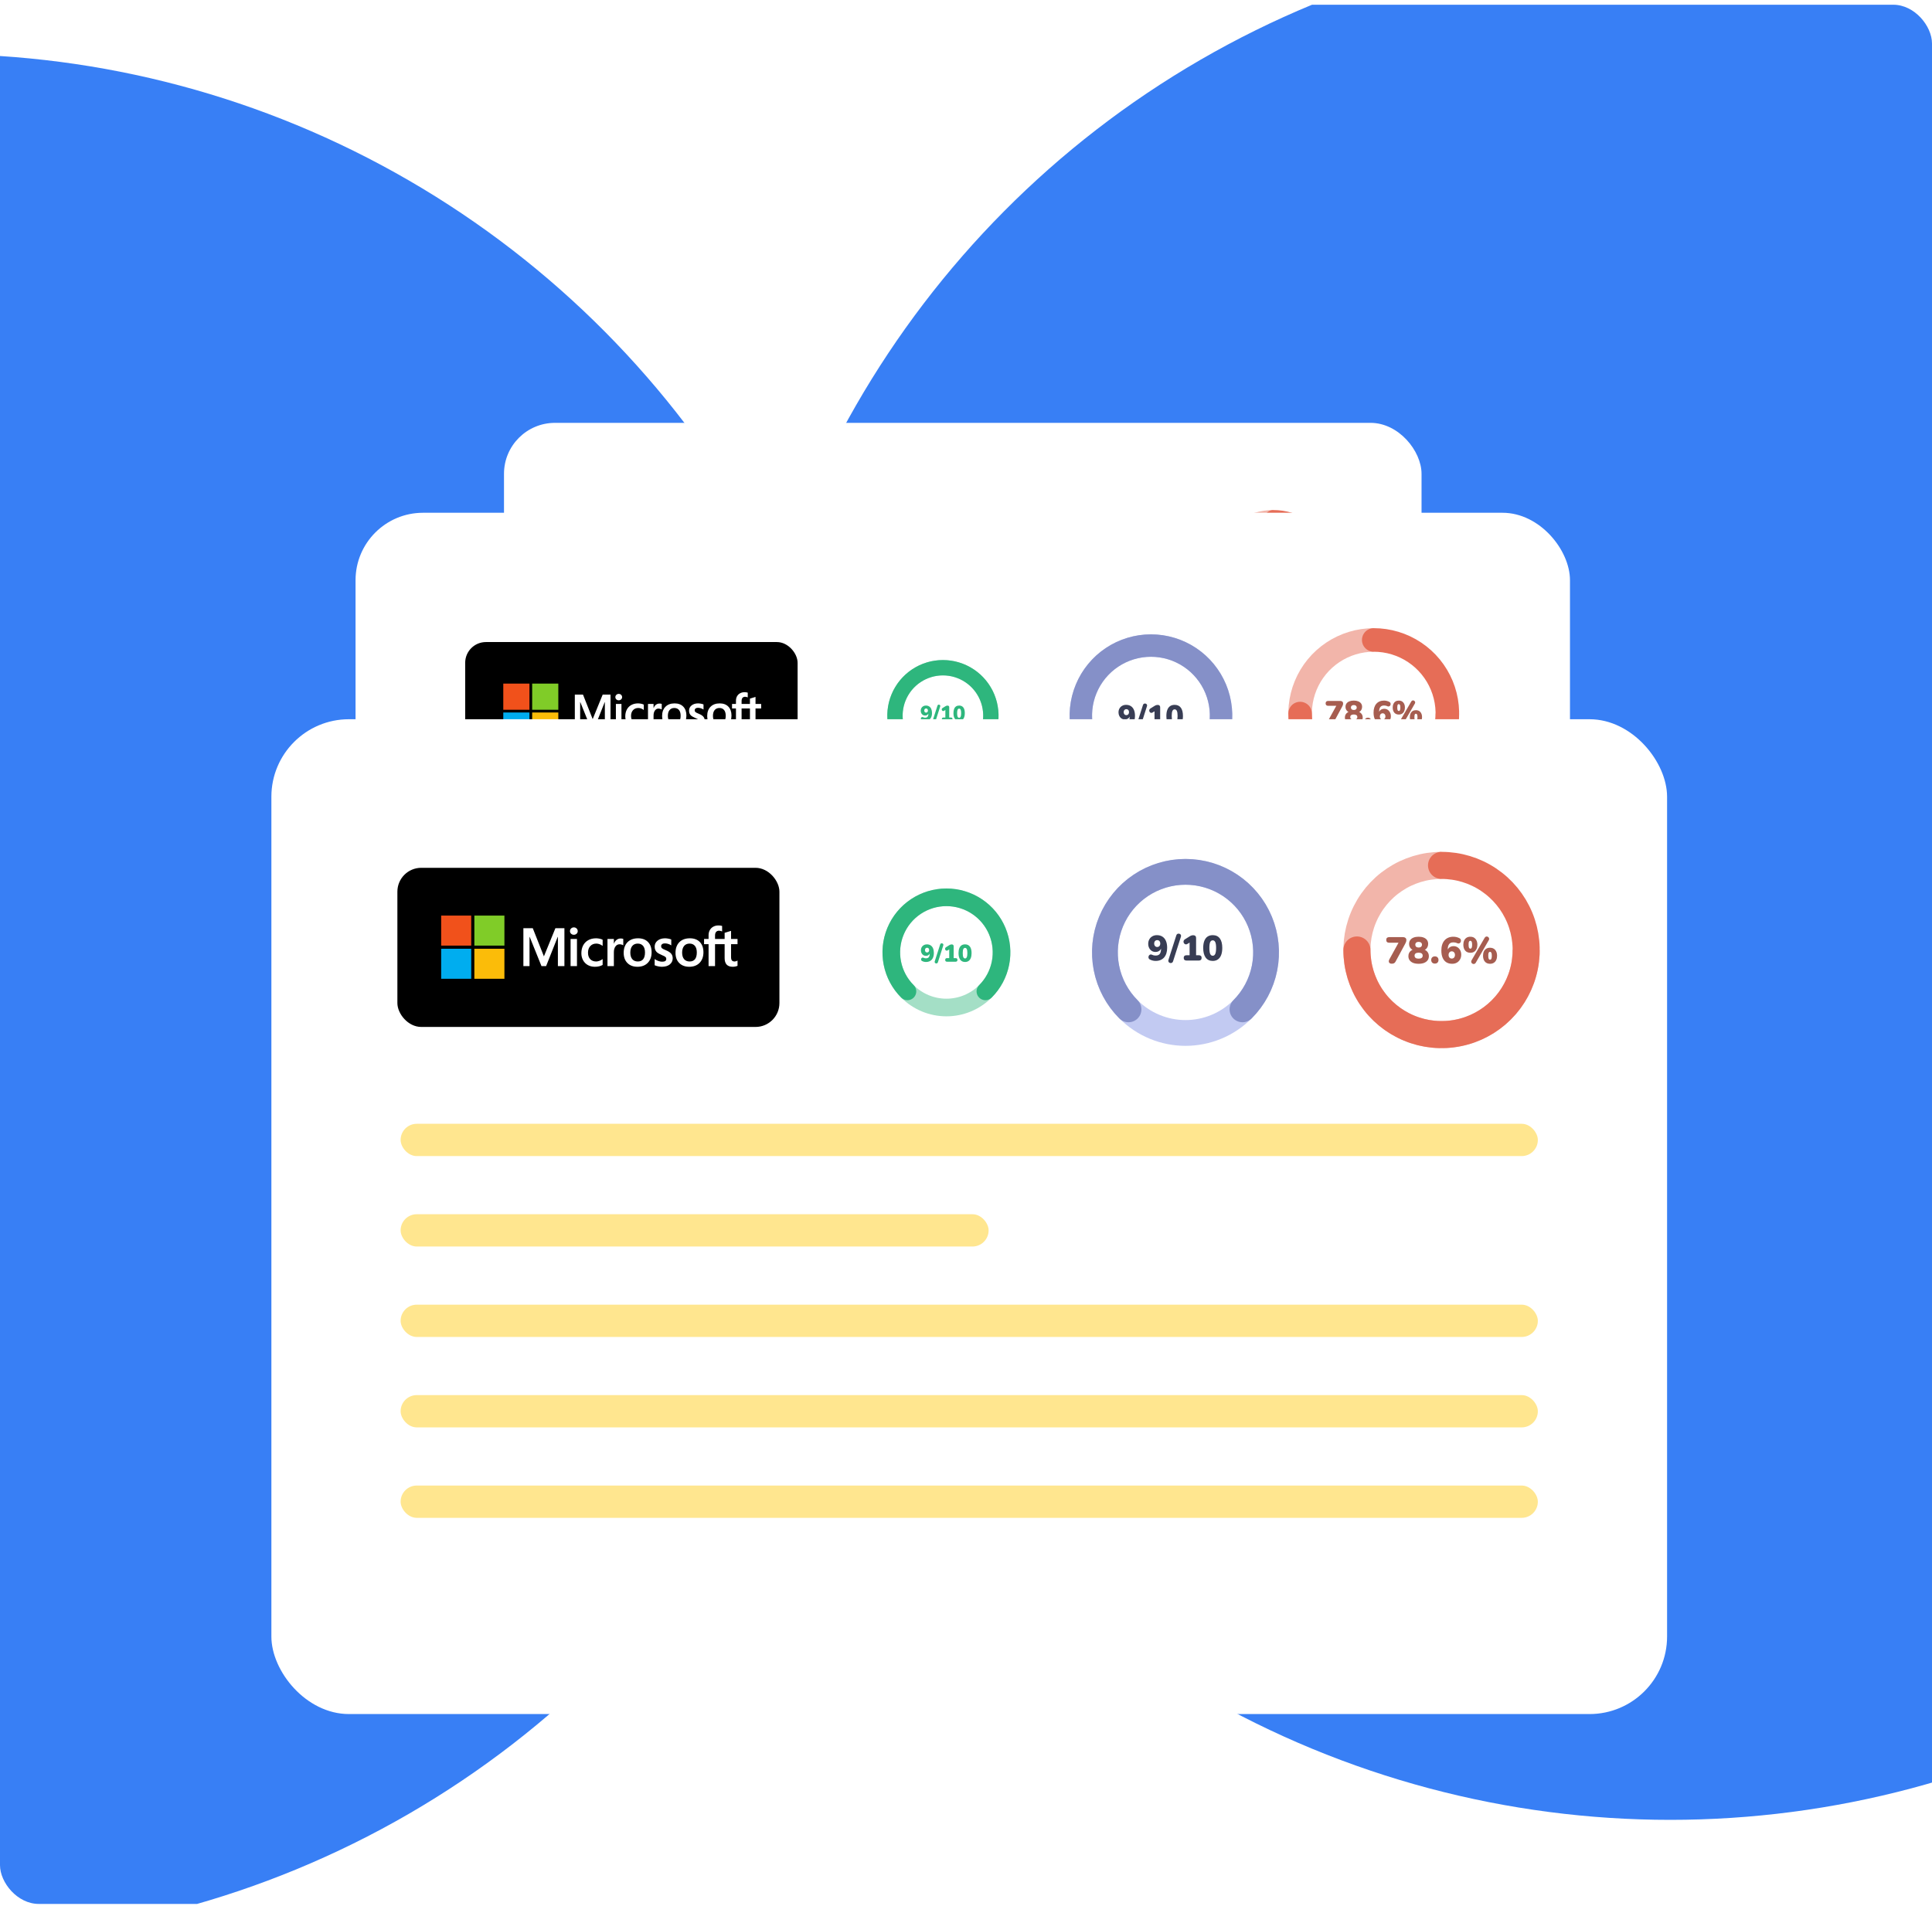 <svg width="299" height="295" viewBox="0 0 299 295" fill="none" xmlns="http://www.w3.org/2000/svg">
<g clip-path="url(#clip0_292_66825)">
<rect y="0.732" width="299" height="294" rx="6" fill="white"/>
<ellipse cx="-9.5" cy="154.358" rx="145.5" ry="146" fill="#387FF5"/>
<ellipse cx="258.5" cy="135.718" rx="145.5" ry="146" fill="#387FF5"/>
<g filter="url(#filter0_d_292_66825)">
<rect x="77.999" y="70.718" width="142.001" height="101.242" rx="7.889" fill="white"/>
<rect x="90.818" y="85.839" width="38.869" height="16.195" rx="2.429" fill="black"/>
<g clip-path="url(#clip1_292_66825)">
<path d="M125.426 93.61V93.079H124.767V92.255L124.745 92.262L124.127 92.451L124.114 92.455V93.079H123.138V92.731C123.138 92.569 123.174 92.445 123.246 92.363C123.317 92.281 123.418 92.239 123.548 92.239C123.641 92.239 123.737 92.261 123.834 92.304L123.858 92.315V91.757L123.847 91.753C123.756 91.72 123.633 91.704 123.481 91.704C123.289 91.704 123.114 91.746 122.962 91.829C122.81 91.911 122.69 92.03 122.606 92.18C122.522 92.331 122.48 92.504 122.48 92.697V93.079H122.021V93.61H122.48V95.844H123.138V93.61H124.114V95.029C124.114 95.614 124.39 95.91 124.934 95.91C125.028 95.91 125.122 95.899 125.214 95.879C125.311 95.858 125.378 95.837 125.417 95.815L125.426 95.81V95.274L125.399 95.292C125.363 95.316 125.319 95.335 125.267 95.35C125.214 95.365 125.171 95.372 125.137 95.372C125.009 95.372 124.915 95.338 124.856 95.27C124.797 95.201 124.767 95.082 124.767 94.915V93.61H125.426ZM120.551 95.372C120.312 95.372 120.124 95.293 119.991 95.137C119.858 94.98 119.79 94.756 119.79 94.472C119.79 94.179 119.858 93.95 119.991 93.79C120.124 93.631 120.311 93.551 120.546 93.551C120.774 93.551 120.956 93.628 121.086 93.779C121.217 93.932 121.283 94.16 121.283 94.456C121.283 94.756 121.221 94.987 121.098 95.141C120.976 95.294 120.792 95.372 120.551 95.372ZM120.581 93.013C120.125 93.013 119.763 93.146 119.505 93.41C119.247 93.673 119.116 94.038 119.116 94.493C119.116 94.926 119.244 95.274 119.495 95.528C119.747 95.782 120.09 95.91 120.514 95.91C120.956 95.91 121.311 95.775 121.569 95.508C121.827 95.241 121.957 94.88 121.957 94.435C121.957 93.995 121.835 93.644 121.593 93.392C121.351 93.14 121.01 93.013 120.581 93.013ZM118.055 93.013C117.745 93.013 117.488 93.092 117.292 93.248C117.095 93.406 116.995 93.612 116.995 93.862C116.995 93.991 117.017 94.107 117.059 94.204C117.102 94.302 117.168 94.389 117.256 94.461C117.343 94.533 117.478 94.609 117.656 94.685C117.806 94.747 117.918 94.799 117.989 94.84C118.058 94.88 118.107 94.921 118.135 94.96C118.162 94.999 118.176 95.052 118.176 95.117C118.176 95.303 118.037 95.393 117.751 95.393C117.645 95.393 117.524 95.371 117.391 95.327C117.259 95.284 117.135 95.221 117.022 95.141L116.995 95.121V95.755L117.005 95.759C117.098 95.802 117.216 95.839 117.354 95.867C117.492 95.896 117.618 95.91 117.727 95.91C118.063 95.91 118.334 95.831 118.532 95.673C118.731 95.515 118.832 95.304 118.832 95.045C118.832 94.859 118.777 94.699 118.67 94.57C118.564 94.442 118.38 94.325 118.122 94.222C117.918 94.139 117.786 94.071 117.732 94.019C117.68 93.968 117.653 93.896 117.653 93.806C117.653 93.725 117.686 93.661 117.753 93.609C117.821 93.556 117.915 93.529 118.033 93.529C118.143 93.529 118.255 93.547 118.367 93.581C118.478 93.615 118.576 93.66 118.658 93.716L118.685 93.734V93.133L118.675 93.129C118.599 93.096 118.5 93.069 118.379 93.046C118.259 93.024 118.149 93.013 118.055 93.013ZM115.279 95.372C115.04 95.372 114.852 95.293 114.719 95.137C114.585 94.98 114.518 94.756 114.518 94.472C114.518 94.179 114.585 93.95 114.719 93.79C114.852 93.631 115.038 93.551 115.274 93.551C115.502 93.551 115.684 93.628 115.814 93.779C115.945 93.932 116.011 94.16 116.011 94.456C116.011 94.756 115.948 94.987 115.825 95.141C115.703 95.294 115.519 95.372 115.279 95.372ZM115.308 93.013C114.852 93.013 114.49 93.146 114.232 93.41C113.974 93.673 113.844 94.038 113.844 94.493C113.844 94.926 113.971 95.274 114.223 95.528C114.475 95.782 114.818 95.91 115.242 95.91C115.683 95.91 116.038 95.775 116.296 95.508C116.554 95.241 116.685 94.88 116.685 94.435C116.685 93.995 116.562 93.644 116.32 93.392C116.078 93.14 115.738 93.013 115.308 93.013ZM112.844 93.558V93.079H112.194V95.844H112.844V94.429C112.844 94.189 112.899 93.991 113.006 93.842C113.113 93.695 113.254 93.62 113.427 93.62C113.485 93.62 113.551 93.63 113.622 93.649C113.693 93.668 113.744 93.689 113.774 93.71L113.801 93.73V93.075L113.791 93.07C113.73 93.044 113.645 93.031 113.536 93.031C113.373 93.031 113.227 93.084 113.101 93.187C112.991 93.278 112.912 93.403 112.851 93.558H112.844ZM111.03 93.013C110.731 93.013 110.465 93.077 110.239 93.203C110.012 93.329 109.837 93.51 109.717 93.739C109.599 93.968 109.538 94.235 109.538 94.533C109.538 94.794 109.597 95.034 109.712 95.245C109.828 95.457 109.992 95.623 110.199 95.737C110.406 95.852 110.645 95.91 110.91 95.91C111.219 95.91 111.483 95.848 111.694 95.727L111.703 95.722V95.126L111.675 95.146C111.578 95.216 111.471 95.272 111.357 95.312C111.242 95.352 111.138 95.372 111.046 95.372C110.791 95.372 110.586 95.292 110.437 95.135C110.288 94.977 110.213 94.756 110.213 94.477C110.213 94.197 110.291 93.97 110.447 93.803C110.601 93.636 110.807 93.551 111.056 93.551C111.27 93.551 111.478 93.623 111.675 93.766L111.703 93.786V93.158L111.694 93.153C111.62 93.112 111.519 93.078 111.393 93.052C111.268 93.026 111.146 93.013 111.03 93.013ZM109.09 93.079H108.44V95.844H109.09V93.079ZM108.772 91.902C108.665 91.902 108.572 91.938 108.495 92.01C108.418 92.083 108.379 92.174 108.379 92.281C108.379 92.387 108.417 92.477 108.494 92.547C108.569 92.618 108.663 92.653 108.772 92.653C108.881 92.653 108.975 92.618 109.052 92.547C109.129 92.477 109.168 92.387 109.168 92.281C109.168 92.178 109.13 92.087 109.055 92.013C108.98 91.939 108.885 91.902 108.772 91.902ZM107.15 92.875V95.843H107.813V91.986H106.895L105.727 94.851L104.595 91.986H103.639V95.844H104.262V92.875H104.284L105.48 95.844H105.951L107.128 92.875L107.15 92.875Z" fill="white"/>
<path d="M98.331 93.756H95.272V90.697H98.331V93.756Z" fill="#F1511B"/>
<path d="M101.708 93.756H98.649V90.697H101.708V93.756Z" fill="#80CC28"/>
<path d="M98.331 97.135H95.272V94.076H98.331V97.135Z" fill="#00ADEF"/>
<path d="M101.708 97.135H98.649V94.076H101.708V97.135Z" fill="#FBBC09"/>
</g>
<rect x="91.147" y="111.889" width="115.705" height="3.287" rx="1.644" fill="#FFDA58" fill-opacity="0.67"/>
<rect x="91.147" y="121.093" width="59.825" height="3.287" rx="1.644" fill="#FFDA58" fill-opacity="0.67"/>
<rect x="91.147" y="130.297" width="115.705" height="3.287" rx="1.644" fill="#FFDA58" fill-opacity="0.67"/>
<rect x="91.147" y="139.501" width="115.705" height="3.287" rx="1.644" fill="#FFDA58" fill-opacity="0.67"/>
<rect x="91.147" y="148.705" width="115.705" height="3.287" rx="1.644" fill="#FFDA58" fill-opacity="0.67"/>
<path d="M171.002 102.645C169.926 102.645 168.86 102.433 167.865 102.021C166.871 101.609 165.967 101.005 165.206 100.244C164.444 99.483 163.841 98.579 163.429 97.585C163.017 96.59 162.805 95.524 162.805 94.448C162.805 93.371 163.017 92.305 163.429 91.31C163.841 90.316 164.444 89.412 165.206 88.651C165.967 87.889 166.871 87.286 167.865 86.874C168.86 86.462 169.926 86.25 171.002 86.25C172.079 86.25 173.145 86.462 174.14 86.874C175.134 87.286 176.038 87.889 176.799 88.651C177.56 89.412 178.164 90.316 178.576 91.31C178.988 92.305 179.2 93.371 179.2 94.448C179.2 95.524 178.988 96.59 178.576 97.585C178.164 98.579 177.56 99.483 176.799 100.244C176.038 101.005 175.134 101.609 174.14 102.021C173.145 102.433 172.079 102.645 171.002 102.645L171.002 102.645Z" stroke="#C2CAF2" stroke-width="2.623"/>
<path d="M165.206 100.244C164.059 99.098 163.279 97.637 162.962 96.047C162.646 94.457 162.808 92.808 163.429 91.31C164.049 89.812 165.1 88.532 166.448 87.631C167.796 86.731 169.381 86.25 171.002 86.25C172.624 86.25 174.209 86.731 175.557 87.631C176.905 88.532 177.956 89.812 178.576 91.31C179.197 92.808 179.359 94.457 179.043 96.047C178.726 97.637 177.946 99.098 176.799 100.244" stroke="#8590C8" stroke-width="2.623" stroke-linecap="round"/>
<path d="M167.968 96.028C167.869 96.028 167.769 96.016 167.668 95.992C167.567 95.968 167.471 95.932 167.38 95.884C167.322 95.855 167.283 95.816 167.261 95.768C167.239 95.718 167.231 95.666 167.236 95.613C167.243 95.558 167.262 95.51 167.293 95.469C167.325 95.426 167.365 95.395 167.416 95.379C167.469 95.362 167.528 95.368 167.593 95.397C167.665 95.43 167.732 95.453 167.795 95.465C167.857 95.477 167.917 95.483 167.975 95.483C168.095 95.483 168.195 95.459 168.274 95.411C168.356 95.361 168.416 95.286 168.455 95.188C168.496 95.087 168.516 94.961 168.516 94.812V94.625H168.57C168.551 94.726 168.511 94.814 168.451 94.888C168.394 94.963 168.321 95.019 168.235 95.058C168.151 95.096 168.056 95.115 167.95 95.115C167.81 95.115 167.684 95.081 167.571 95.011C167.46 94.939 167.373 94.84 167.308 94.715C167.243 94.588 167.21 94.446 167.21 94.289C167.21 94.116 167.248 93.963 167.322 93.831C167.397 93.699 167.5 93.596 167.632 93.521C167.767 93.444 167.92 93.406 168.091 93.406C168.314 93.406 168.503 93.456 168.657 93.557C168.813 93.658 168.932 93.805 169.014 93.997C169.096 94.187 169.137 94.419 169.137 94.693C169.137 94.903 169.11 95.09 169.057 95.256C169.004 95.422 168.927 95.563 168.826 95.678C168.725 95.791 168.603 95.878 168.458 95.938C168.314 95.998 168.151 96.028 167.968 96.028ZM168.127 94.61C168.189 94.61 168.243 94.596 168.289 94.567C168.337 94.536 168.373 94.495 168.397 94.444C168.424 94.391 168.437 94.33 168.437 94.26C168.437 94.188 168.424 94.126 168.397 94.073C168.373 94.02 168.337 93.98 168.289 93.954C168.243 93.925 168.189 93.911 168.127 93.911C168.064 93.911 168.01 93.925 167.964 93.954C167.919 93.98 167.883 94.02 167.856 94.073C167.83 94.126 167.816 94.188 167.816 94.26C167.816 94.33 167.83 94.391 167.856 94.444C167.883 94.495 167.919 94.536 167.964 94.567C168.01 94.596 168.064 94.61 168.127 94.61ZM169.738 96.068C169.716 96.13 169.683 96.176 169.64 96.205C169.597 96.234 169.55 96.247 169.5 96.244C169.449 96.244 169.402 96.231 169.359 96.205C169.318 96.181 169.288 96.143 169.269 96.093C169.249 96.045 169.249 95.988 169.269 95.923L170.069 93.427C170.089 93.365 170.12 93.319 170.163 93.29C170.209 93.261 170.256 93.248 170.304 93.25C170.354 93.25 170.401 93.264 170.445 93.29C170.488 93.314 170.519 93.35 170.538 93.398C170.558 93.446 170.556 93.504 170.535 93.572L169.738 96.068ZM171.096 95.988C171.007 95.988 170.939 95.965 170.891 95.92C170.845 95.872 170.822 95.804 170.822 95.718C170.822 95.631 170.845 95.565 170.891 95.519C170.939 95.474 171.007 95.451 171.096 95.451H171.421V93.975H171.724L171.201 94.296C171.138 94.335 171.079 94.351 171.024 94.343C170.969 94.334 170.922 94.31 170.883 94.271C170.845 94.233 170.82 94.186 170.808 94.131C170.796 94.075 170.8 94.02 170.822 93.965C170.844 93.909 170.887 93.862 170.952 93.824L171.45 93.514C171.503 93.48 171.557 93.455 171.612 93.438C171.67 93.421 171.73 93.413 171.792 93.413C171.884 93.413 171.955 93.437 172.005 93.485C172.056 93.531 172.081 93.598 172.081 93.687V95.451H172.369C172.458 95.451 172.526 95.474 172.571 95.519C172.62 95.565 172.644 95.631 172.644 95.718C172.644 95.804 172.62 95.872 172.571 95.92C172.526 95.965 172.458 95.988 172.369 95.988H171.096ZM173.775 96.028C173.462 96.028 173.222 95.914 173.053 95.685C172.888 95.454 172.805 95.129 172.805 94.708C172.805 94.424 172.842 94.186 172.916 93.993C172.991 93.799 173.1 93.652 173.245 93.553C173.389 93.455 173.566 93.406 173.775 93.406C174.09 93.406 174.33 93.516 174.496 93.737C174.662 93.959 174.745 94.281 174.745 94.704C174.745 94.986 174.708 95.225 174.633 95.422C174.559 95.619 174.449 95.769 174.305 95.873C174.161 95.976 173.984 96.028 173.775 96.028ZM173.775 95.501C173.89 95.501 173.976 95.439 174.031 95.314C174.089 95.186 174.118 94.983 174.118 94.704C174.118 94.428 174.089 94.23 174.031 94.113C173.976 93.992 173.89 93.932 173.775 93.932C173.659 93.932 173.573 93.992 173.515 94.113C173.46 94.23 173.432 94.428 173.432 94.704C173.432 94.983 173.46 95.186 173.515 95.314C173.573 95.439 173.659 95.501 173.775 95.501Z" fill="#383D54"/>
<path d="M146.679 100.056C145.943 100.056 145.214 99.911 144.533 99.629C143.853 99.347 143.235 98.934 142.714 98.413C142.193 97.893 141.78 97.275 141.498 96.594C141.216 95.914 141.071 95.184 141.071 94.448C141.071 93.712 141.216 92.982 141.498 92.302C141.78 91.622 142.193 91.004 142.714 90.483C143.235 89.962 143.853 89.549 144.533 89.267C145.214 88.985 145.943 88.84 146.679 88.84C147.416 88.84 148.145 88.985 148.825 89.267C149.506 89.549 150.124 89.962 150.645 90.483C151.165 91.004 151.578 91.622 151.86 92.302C152.142 92.982 152.287 93.712 152.287 94.448C152.287 95.184 152.142 95.914 151.86 96.594C151.578 97.275 151.165 97.893 150.645 98.413C150.124 98.934 149.506 99.347 148.825 99.629C148.145 99.911 147.416 100.056 146.679 100.056L146.679 100.056Z" stroke="#2EB67D" stroke-opacity="0.43" stroke-width="1.795"/>
<path d="M142.714 98.413C141.93 97.629 141.395 96.63 141.179 95.542C140.963 94.454 141.074 93.327 141.498 92.302C141.923 91.277 142.641 90.401 143.564 89.785C144.486 89.169 145.57 88.84 146.679 88.84C147.788 88.84 148.873 89.169 149.795 89.785C150.717 90.401 151.436 91.277 151.86 92.302C152.285 93.327 152.396 94.454 152.179 95.542C151.963 96.63 151.429 97.629 150.645 98.413" stroke="#2EB67D" stroke-width="1.795" stroke-linecap="round"/>
<path d="M144.602 94.793C144.534 94.793 144.466 94.785 144.397 94.768C144.328 94.752 144.262 94.727 144.2 94.694C144.16 94.675 144.133 94.648 144.118 94.615C144.103 94.581 144.098 94.545 144.101 94.509C144.106 94.471 144.119 94.439 144.14 94.41C144.162 94.381 144.19 94.36 144.224 94.349C144.261 94.337 144.301 94.341 144.345 94.361C144.395 94.384 144.441 94.4 144.483 94.408C144.526 94.416 144.567 94.42 144.607 94.42C144.689 94.42 144.757 94.404 144.812 94.371C144.868 94.337 144.909 94.285 144.935 94.218C144.963 94.149 144.977 94.063 144.977 93.961V93.833H145.014C145.001 93.902 144.974 93.962 144.933 94.013C144.893 94.064 144.844 94.103 144.785 94.129C144.727 94.156 144.662 94.169 144.59 94.169C144.494 94.169 144.408 94.145 144.33 94.097C144.255 94.048 144.195 93.98 144.15 93.895C144.106 93.808 144.084 93.711 144.084 93.604C144.084 93.485 144.109 93.381 144.16 93.29C144.211 93.2 144.282 93.129 144.372 93.078C144.465 93.025 144.569 92.999 144.686 92.999C144.839 92.999 144.968 93.034 145.073 93.103C145.18 93.172 145.262 93.272 145.318 93.404C145.373 93.534 145.401 93.692 145.401 93.88C145.401 94.023 145.383 94.151 145.347 94.265C145.311 94.379 145.258 94.475 145.189 94.554C145.12 94.631 145.036 94.69 144.938 94.731C144.839 94.772 144.727 94.793 144.602 94.793ZM144.711 93.823C144.753 93.823 144.79 93.813 144.822 93.794C144.854 93.772 144.879 93.744 144.896 93.71C144.914 93.674 144.923 93.632 144.923 93.584C144.923 93.535 144.914 93.492 144.896 93.456C144.879 93.419 144.854 93.392 144.822 93.374C144.79 93.354 144.753 93.344 144.711 93.344C144.668 93.344 144.631 93.354 144.599 93.374C144.568 93.392 144.544 93.419 144.525 93.456C144.507 93.492 144.498 93.535 144.498 93.584C144.498 93.632 144.507 93.674 144.525 93.71C144.544 93.744 144.568 93.772 144.599 93.794C144.631 93.813 144.668 93.823 144.711 93.823ZM145.813 94.82C145.798 94.863 145.776 94.894 145.746 94.914C145.716 94.934 145.684 94.943 145.65 94.941C145.615 94.941 145.583 94.932 145.553 94.914C145.525 94.897 145.505 94.872 145.492 94.837C145.479 94.805 145.479 94.766 145.492 94.722L146.04 93.014C146.053 92.971 146.074 92.94 146.104 92.92C146.135 92.9 146.167 92.891 146.2 92.893C146.234 92.893 146.267 92.902 146.296 92.92C146.326 92.937 146.347 92.961 146.36 92.994C146.374 93.027 146.373 93.067 146.358 93.113L145.813 94.82ZM146.742 94.766C146.681 94.766 146.634 94.75 146.601 94.719C146.57 94.686 146.554 94.64 146.554 94.581C146.554 94.522 146.57 94.476 146.601 94.445C146.634 94.414 146.681 94.398 146.742 94.398H146.964V93.389H147.171L146.813 93.609C146.771 93.635 146.73 93.646 146.693 93.641C146.655 93.634 146.623 93.618 146.596 93.591C146.57 93.565 146.553 93.533 146.545 93.495C146.536 93.457 146.54 93.419 146.554 93.382C146.569 93.344 146.599 93.312 146.643 93.285L146.984 93.073C147.02 93.05 147.057 93.033 147.095 93.021C147.134 93.01 147.175 93.004 147.218 93.004C147.281 93.004 147.329 93.02 147.364 93.053C147.398 93.085 147.416 93.131 147.416 93.192V94.398H147.613C147.674 94.398 147.72 94.414 147.751 94.445C147.784 94.476 147.8 94.522 147.8 94.581C147.8 94.64 147.784 94.686 147.751 94.719C147.72 94.75 147.674 94.766 147.613 94.766H146.742ZM148.574 94.793C148.36 94.793 148.196 94.715 148.081 94.559C147.967 94.401 147.911 94.178 147.911 93.89C147.911 93.696 147.936 93.533 147.987 93.401C148.038 93.268 148.113 93.168 148.212 93.1C148.31 93.033 148.431 92.999 148.574 92.999C148.79 92.999 148.954 93.075 149.068 93.226C149.181 93.377 149.238 93.598 149.238 93.887C149.238 94.08 149.213 94.244 149.162 94.379C149.111 94.513 149.036 94.616 148.937 94.687C148.838 94.758 148.717 94.793 148.574 94.793ZM148.574 94.433C148.653 94.433 148.712 94.39 148.75 94.304C148.789 94.217 148.809 94.078 148.809 93.887C148.809 93.698 148.789 93.563 148.75 93.483C148.712 93.4 148.653 93.359 148.574 93.359C148.495 93.359 148.436 93.4 148.397 93.483C148.359 93.563 148.34 93.698 148.34 93.887C148.34 94.078 148.359 94.217 148.397 94.304C148.436 94.39 148.495 94.433 148.574 94.433Z" fill="#2EB67D"/>
<path d="M205.663 94.203C205.663 95.906 205.158 97.57 204.212 98.986C203.266 100.402 201.921 101.505 200.348 102.157C198.775 102.809 197.044 102.979 195.374 102.647C193.704 102.315 192.169 101.495 190.965 100.291C189.761 99.087 188.941 97.552 188.609 95.882C188.277 94.212 188.447 92.481 189.099 90.908C189.751 89.335 190.854 87.99 192.27 87.044C193.686 86.098 195.35 85.593 197.053 85.593" stroke="#F2B5AA" stroke-width="2.755"/>
<path d="M197.053 85.593C198.756 85.593 200.421 86.098 201.836 87.044C203.252 87.99 204.356 89.335 205.007 90.908C205.659 92.481 205.83 94.212 205.497 95.882C205.165 97.552 204.345 99.087 203.141 100.291C201.937 101.495 200.403 102.315 198.733 102.647C197.063 102.979 195.332 102.809 193.758 102.157C192.185 101.505 190.84 100.402 189.894 98.986C188.948 97.57 188.443 95.906 188.443 94.203" stroke="#E66D57" stroke-width="2.755" stroke-linecap="round"/>
<path d="M191.984 95.654C191.898 95.654 191.829 95.635 191.776 95.597C191.723 95.557 191.692 95.504 191.685 95.438C191.677 95.372 191.695 95.3 191.738 95.222L192.787 93.316V93.517H191.723C191.629 93.517 191.556 93.493 191.503 93.445C191.452 93.397 191.427 93.326 191.427 93.233C191.427 93.14 191.452 93.069 191.503 93.021C191.556 92.973 191.629 92.949 191.723 92.949H193.147C193.24 92.949 193.317 92.974 193.378 93.025C193.441 93.075 193.473 93.147 193.473 93.241C193.473 93.322 193.46 93.392 193.435 93.453C193.412 93.511 193.383 93.573 193.348 93.638L192.378 95.434C192.338 95.512 192.286 95.569 192.223 95.605C192.162 95.637 192.083 95.654 191.984 95.654ZM194.721 95.661C194.507 95.661 194.321 95.631 194.165 95.57C194.008 95.507 193.888 95.418 193.805 95.302C193.721 95.185 193.68 95.048 193.68 94.888C193.68 94.76 193.705 94.646 193.755 94.548C193.808 94.449 193.88 94.37 193.971 94.309C194.062 94.246 194.166 94.208 194.282 94.195V94.305C194.125 94.272 193.998 94.195 193.899 94.074C193.801 93.953 193.752 93.808 193.752 93.638C193.752 93.484 193.791 93.353 193.869 93.244C193.947 93.136 194.06 93.052 194.206 92.994C194.353 92.936 194.524 92.907 194.721 92.907C194.921 92.907 195.093 92.936 195.237 92.994C195.383 93.052 195.496 93.136 195.574 93.244C195.652 93.353 195.691 93.484 195.691 93.638C195.691 93.752 195.669 93.857 195.623 93.953C195.58 94.046 195.52 94.123 195.441 94.184C195.365 94.245 195.277 94.284 195.176 94.301V94.195C195.348 94.221 195.488 94.296 195.597 94.423C195.708 94.546 195.763 94.702 195.763 94.888C195.763 95.048 195.722 95.185 195.638 95.302C195.555 95.418 195.435 95.507 195.278 95.57C195.124 95.631 194.939 95.661 194.721 95.661ZM194.721 95.139C194.855 95.139 194.958 95.113 195.028 95.063C195.099 95.01 195.134 94.934 195.134 94.835C195.134 94.734 195.099 94.659 195.028 94.608C194.958 94.558 194.855 94.532 194.721 94.532C194.588 94.532 194.485 94.558 194.415 94.608C194.344 94.659 194.309 94.734 194.309 94.835C194.309 94.934 194.344 95.01 194.415 95.063C194.485 95.113 194.588 95.139 194.721 95.139ZM194.721 94.006C194.795 94.006 194.857 93.995 194.907 93.972C194.958 93.949 194.995 93.916 195.021 93.873C195.049 93.828 195.062 93.776 195.062 93.718C195.062 93.63 195.032 93.56 194.971 93.51C194.911 93.457 194.828 93.43 194.721 93.43C194.615 93.43 194.532 93.457 194.471 93.51C194.413 93.56 194.384 93.63 194.384 93.718C194.384 93.806 194.413 93.877 194.471 93.93C194.532 93.981 194.615 94.006 194.721 94.006ZM196.372 95.642C196.258 95.642 196.167 95.608 196.099 95.54C196.033 95.472 196 95.382 196 95.271C196 95.163 196.033 95.075 196.099 95.01C196.167 94.942 196.258 94.907 196.372 94.907C196.49 94.907 196.581 94.942 196.644 95.01C196.71 95.075 196.743 95.163 196.743 95.271C196.743 95.382 196.71 95.472 196.644 95.54C196.581 95.608 196.49 95.642 196.372 95.642ZM198.131 95.661C197.896 95.661 197.697 95.608 197.533 95.502C197.371 95.396 197.247 95.243 197.161 95.044C197.076 94.842 197.033 94.597 197.033 94.309C197.033 94.089 197.06 93.892 197.116 93.718C197.171 93.544 197.252 93.397 197.358 93.278C197.464 93.157 197.593 93.065 197.745 93.002C197.896 92.939 198.068 92.907 198.26 92.907C198.364 92.907 198.468 92.92 198.574 92.945C198.68 92.97 198.782 93.008 198.877 93.059C198.938 93.089 198.98 93.131 199.002 93.184C199.025 93.234 199.033 93.289 199.025 93.347C199.02 93.402 199.001 93.453 198.968 93.498C198.936 93.541 198.891 93.572 198.836 93.589C198.783 93.607 198.722 93.6 198.654 93.57C198.578 93.535 198.507 93.511 198.442 93.498C198.376 93.486 198.313 93.479 198.252 93.479C198.126 93.479 198.021 93.506 197.938 93.559C197.855 93.609 197.792 93.688 197.749 93.794C197.706 93.897 197.684 94.027 197.684 94.184V94.381H197.627C197.65 94.272 197.692 94.18 197.752 94.104C197.813 94.026 197.887 93.967 197.976 93.926C198.067 93.886 198.168 93.866 198.279 93.866C198.428 93.866 198.561 93.904 198.677 93.979C198.793 94.053 198.885 94.155 198.953 94.286C199.021 94.418 199.056 94.567 199.056 94.733C199.056 94.915 199.016 95.075 198.938 95.214C198.86 95.353 198.751 95.463 198.612 95.544C198.473 95.622 198.313 95.661 198.131 95.661ZM198.093 95.131C198.159 95.131 198.216 95.116 198.264 95.085C198.314 95.055 198.352 95.012 198.377 94.957C198.405 94.901 198.419 94.837 198.419 94.763C198.419 94.688 198.405 94.623 198.377 94.57C198.352 94.515 198.314 94.472 198.264 94.442C198.216 94.409 198.159 94.392 198.093 94.392C198.03 94.392 197.973 94.409 197.923 94.442C197.875 94.472 197.837 94.515 197.809 94.57C197.781 94.623 197.768 94.688 197.768 94.763C197.768 94.837 197.781 94.901 197.809 94.957C197.837 95.012 197.875 95.055 197.923 95.085C197.973 95.116 198.03 95.131 198.093 95.131ZM200.535 95.552C200.502 95.61 200.461 95.647 200.41 95.665C200.36 95.685 200.311 95.689 200.263 95.677C200.215 95.664 200.173 95.64 200.138 95.605C200.102 95.569 200.081 95.525 200.073 95.472C200.066 95.419 200.078 95.363 200.111 95.305L201.437 93.021C201.472 92.96 201.514 92.921 201.562 92.903C201.61 92.883 201.658 92.879 201.706 92.892C201.756 92.905 201.798 92.93 201.831 92.968C201.866 93.003 201.888 93.047 201.895 93.1C201.905 93.151 201.893 93.205 201.857 93.263L200.535 95.552ZM199.986 94.54C199.759 94.54 199.582 94.466 199.456 94.317C199.332 94.165 199.27 93.966 199.27 93.718C199.27 93.551 199.299 93.407 199.357 93.286C199.415 93.165 199.497 93.071 199.603 93.006C199.709 92.94 199.837 92.907 199.986 92.907C200.211 92.907 200.385 92.982 200.509 93.131C200.635 93.277 200.698 93.473 200.698 93.718C200.698 93.882 200.669 94.026 200.611 94.15C200.555 94.274 200.475 94.37 200.369 94.438C200.263 94.506 200.135 94.54 199.986 94.54ZM199.986 94.123C200.024 94.123 200.055 94.111 200.081 94.085C200.108 94.058 200.129 94.015 200.141 93.957C200.156 93.896 200.164 93.817 200.164 93.718C200.164 93.569 200.148 93.465 200.115 93.407C200.084 93.349 200.042 93.32 199.986 93.32C199.946 93.32 199.911 93.333 199.884 93.358C199.858 93.381 199.838 93.421 199.823 93.479C199.81 93.537 199.804 93.617 199.804 93.718C199.804 93.87 199.819 93.976 199.85 94.036C199.88 94.094 199.925 94.123 199.986 94.123ZM201.986 95.661C201.761 95.661 201.586 95.587 201.46 95.438C201.336 95.289 201.274 95.091 201.274 94.843C201.274 94.674 201.302 94.529 201.357 94.407C201.415 94.286 201.498 94.193 201.604 94.127C201.712 94.061 201.84 94.029 201.986 94.029C202.211 94.029 202.386 94.103 202.513 94.252C202.639 94.401 202.702 94.598 202.702 94.843C202.702 95.007 202.673 95.151 202.615 95.275C202.559 95.396 202.479 95.491 202.373 95.559C202.267 95.627 202.138 95.661 201.986 95.661ZM201.986 95.248C202.027 95.248 202.059 95.236 202.085 95.211C202.112 95.183 202.133 95.14 202.145 95.082C202.16 95.021 202.168 94.942 202.168 94.843C202.168 94.694 202.152 94.591 202.119 94.532C202.088 94.474 202.044 94.445 201.986 94.445C201.948 94.445 201.915 94.458 201.888 94.483C201.862 94.506 201.842 94.546 201.827 94.604C201.814 94.66 201.808 94.74 201.808 94.843C201.808 94.995 201.823 95.101 201.854 95.161C201.884 95.219 201.928 95.248 201.986 95.248Z" fill="#A65D50"/>
</g>
<g filter="url(#filter1_d_292_66825)">
<rect x="55.025" y="86.339" width="187.948" height="134" rx="10.442" fill="white"/>
<rect x="71.993" y="106.352" width="51.446" height="21.436" rx="3.215" fill="black"/>
<g clip-path="url(#clip2_292_66825)">
<path d="M117.798 116.637V115.935H116.926V114.844L116.897 114.853L116.078 115.104L116.062 115.109V115.935H114.77V115.475C114.77 115.26 114.818 115.096 114.912 114.987C115.006 114.879 115.14 114.824 115.312 114.824C115.435 114.824 115.562 114.853 115.69 114.91L115.723 114.924V114.185L115.707 114.18C115.588 114.136 115.425 114.115 115.223 114.115C114.969 114.115 114.738 114.17 114.537 114.28C114.335 114.389 114.177 114.546 114.065 114.746C113.955 114.945 113.899 115.175 113.899 115.429V115.935H113.292V116.637H113.899V119.594H114.77V116.637H116.062V118.516C116.062 119.29 116.427 119.682 117.147 119.682C117.271 119.682 117.395 119.668 117.517 119.641C117.646 119.613 117.734 119.586 117.786 119.556L117.798 119.549V118.841L117.762 118.864C117.715 118.896 117.656 118.921 117.587 118.94C117.518 118.96 117.46 118.97 117.415 118.97C117.246 118.97 117.122 118.924 117.044 118.835C116.966 118.744 116.926 118.586 116.926 118.365V116.637H117.798ZM111.346 118.97C111.03 118.97 110.781 118.865 110.605 118.658C110.428 118.451 110.338 118.155 110.338 117.779C110.338 117.391 110.428 117.087 110.605 116.876C110.781 116.666 111.028 116.56 111.339 116.56C111.641 116.56 111.882 116.661 112.054 116.862C112.227 117.064 112.315 117.365 112.315 117.758C112.315 118.155 112.232 118.46 112.069 118.664C111.907 118.867 111.664 118.97 111.346 118.97ZM111.385 115.847C110.782 115.847 110.302 116.024 109.961 116.373C109.619 116.721 109.446 117.204 109.446 117.807C109.446 118.38 109.615 118.841 109.948 119.176C110.282 119.512 110.735 119.682 111.297 119.682C111.881 119.682 112.351 119.503 112.693 119.149C113.034 118.796 113.207 118.318 113.207 117.729C113.207 117.148 113.045 116.683 112.724 116.35C112.404 116.016 111.953 115.847 111.385 115.847ZM108.041 115.847C107.631 115.847 107.292 115.952 107.032 116.159C106.771 116.367 106.639 116.64 106.639 116.971C106.639 117.143 106.668 117.295 106.724 117.424C106.78 117.554 106.868 117.669 106.984 117.765C107.1 117.86 107.278 117.959 107.514 118.061C107.712 118.142 107.86 118.212 107.954 118.266C108.046 118.319 108.111 118.373 108.148 118.425C108.184 118.476 108.202 118.546 108.202 118.633C108.202 118.878 108.018 118.998 107.639 118.998C107.499 118.998 107.338 118.969 107.163 118.911C106.989 118.854 106.824 118.77 106.675 118.664L106.639 118.638V119.476L106.652 119.483C106.776 119.54 106.931 119.587 107.114 119.625C107.297 119.663 107.463 119.682 107.607 119.682C108.053 119.682 108.411 119.577 108.673 119.369C108.936 119.159 109.07 118.879 109.07 118.538C109.07 118.291 108.998 118.079 108.856 117.909C108.716 117.74 108.472 117.584 108.131 117.447C107.86 117.338 107.686 117.248 107.614 117.178C107.545 117.111 107.51 117.017 107.51 116.897C107.51 116.79 107.554 116.705 107.643 116.636C107.732 116.567 107.857 116.531 108.013 116.531C108.158 116.531 108.307 116.554 108.455 116.599C108.602 116.644 108.732 116.704 108.84 116.778L108.876 116.802V116.007L108.862 116.001C108.762 115.958 108.631 115.921 108.471 115.892C108.311 115.862 108.167 115.847 108.041 115.847ZM104.368 118.97C104.052 118.97 103.802 118.865 103.626 118.658C103.45 118.451 103.36 118.155 103.36 117.779C103.36 117.391 103.45 117.087 103.627 116.876C103.802 116.666 104.049 116.56 104.361 116.56C104.663 116.56 104.903 116.661 105.075 116.862C105.249 117.064 105.336 117.365 105.336 117.758C105.336 118.155 105.254 118.46 105.091 118.664C104.929 118.867 104.686 118.97 104.368 118.97ZM104.407 115.847C103.803 115.847 103.324 116.024 102.982 116.373C102.641 116.721 102.468 117.204 102.468 117.807C102.468 118.38 102.637 118.841 102.97 119.176C103.303 119.512 103.757 119.682 104.318 119.682C104.903 119.682 105.373 119.503 105.714 119.149C106.056 118.796 106.229 118.318 106.229 117.729C106.229 117.148 106.066 116.683 105.746 116.35C105.425 116.016 104.975 115.847 104.407 115.847ZM101.145 116.569V115.935H100.285V119.594H101.145V117.722C101.145 117.404 101.217 117.143 101.36 116.945C101.5 116.75 101.688 116.651 101.916 116.651C101.994 116.651 102.081 116.664 102.175 116.689C102.268 116.714 102.336 116.742 102.376 116.77L102.412 116.797V115.929L102.398 115.923C102.318 115.889 102.204 115.872 102.061 115.872C101.845 115.872 101.651 115.941 101.485 116.078C101.34 116.198 101.235 116.363 101.154 116.569H101.145ZM98.743 115.847C98.349 115.847 97.996 115.932 97.697 116.099C97.397 116.266 97.165 116.505 97.007 116.808C96.849 117.111 96.769 117.465 96.769 117.86C96.769 118.206 96.847 118.523 97 118.802C97.153 119.082 97.37 119.302 97.644 119.454C97.918 119.605 98.234 119.682 98.585 119.682C98.994 119.682 99.343 119.6 99.623 119.439L99.634 119.433V118.644L99.598 118.671C99.469 118.764 99.327 118.838 99.177 118.89C99.025 118.943 98.886 118.97 98.765 118.97C98.427 118.97 98.156 118.864 97.959 118.656C97.762 118.447 97.662 118.154 97.662 117.786C97.662 117.415 97.766 117.114 97.972 116.893C98.177 116.672 98.448 116.56 98.779 116.56C99.062 116.56 99.337 116.655 99.598 116.845L99.634 116.871V116.04L99.623 116.033C99.524 115.979 99.391 115.933 99.224 115.899C99.059 115.864 98.897 115.847 98.743 115.847ZM96.177 115.935H95.316V119.594H96.177V115.935ZM95.755 114.377C95.614 114.377 95.49 114.425 95.389 114.52C95.287 114.616 95.235 114.737 95.235 114.879C95.235 115.019 95.286 115.138 95.387 115.231C95.487 115.324 95.611 115.371 95.755 115.371C95.899 115.371 96.024 115.324 96.125 115.231C96.227 115.138 96.279 115.019 96.279 114.879C96.279 114.742 96.229 114.622 96.129 114.524C96.03 114.426 95.904 114.377 95.755 114.377ZM93.608 115.665V119.594H94.486V114.489H93.271L91.725 118.281L90.226 114.489H88.961V119.594H89.786V115.665H89.815L91.398 119.594H92.021L93.579 115.665L93.608 115.665Z" fill="white"/>
<path d="M81.937 116.831H77.889V112.783H81.937V116.831Z" fill="#F1511B"/>
<path d="M86.407 116.831H82.358V112.783H86.407V116.831Z" fill="#80CC28"/>
<path d="M81.937 121.303H77.889V117.254H81.937V121.303Z" fill="#00ADEF"/>
<path d="M86.407 121.303H82.358V117.254H86.407V121.303Z" fill="#FBBC09"/>
</g>
<rect x="72.429" y="140.832" width="153.143" height="4.351" rx="2.175" fill="#FFDA58" fill-opacity="0.67"/>
<rect x="72.429" y="153.014" width="79.182" height="4.351" rx="2.175" fill="#FFDA58" fill-opacity="0.67"/>
<rect x="72.429" y="165.195" width="153.143" height="4.351" rx="2.175" fill="#FFDA58" fill-opacity="0.67"/>
<rect x="72.429" y="177.377" width="153.143" height="4.351" rx="2.175" fill="#FFDA58" fill-opacity="0.67"/>
<rect x="72.429" y="189.559" width="153.143" height="4.351" rx="2.175" fill="#FFDA58" fill-opacity="0.67"/>
<path d="M178.123 128.596C176.698 128.596 175.288 128.316 173.971 127.771C172.655 127.225 171.459 126.426 170.451 125.418C169.443 124.411 168.644 123.215 168.099 121.898C167.554 120.582 167.273 119.171 167.273 117.746C167.273 116.321 167.554 114.91 168.099 113.594C168.644 112.278 169.443 111.081 170.451 110.074C171.459 109.066 172.655 108.267 173.971 107.722C175.288 107.177 176.698 106.896 178.123 106.896C179.548 106.896 180.959 107.177 182.276 107.722C183.592 108.267 184.788 109.066 185.796 110.074C186.803 111.081 187.602 112.278 188.148 113.594C188.693 114.91 188.974 116.321 188.974 117.746C188.974 119.171 188.693 120.582 188.148 121.898C187.602 123.215 186.803 124.411 185.796 125.418C184.788 126.426 183.592 127.225 182.276 127.771C180.959 128.316 179.548 128.596 178.123 128.596L178.123 128.596Z" stroke="#C2CAF2" stroke-width="3.472"/>
<path d="M170.45 125.418C168.933 123.901 167.9 121.968 167.481 119.863C167.062 117.758 167.277 115.577 168.098 113.594C168.92 111.611 170.31 109.917 172.095 108.724C173.879 107.532 175.977 106.896 178.123 106.896C180.269 106.896 182.367 107.532 184.151 108.724C185.935 109.917 187.326 111.611 188.147 113.594C188.968 115.577 189.183 117.758 188.765 119.863C188.346 121.968 187.313 123.901 185.795 125.418" stroke="#8590C8" stroke-width="3.472" stroke-linecap="round"/>
<path d="M174.106 119.544C173.976 119.544 173.843 119.528 173.71 119.496C173.576 119.464 173.449 119.416 173.328 119.353C173.251 119.315 173.199 119.264 173.17 119.2C173.142 119.133 173.13 119.065 173.137 118.995C173.146 118.922 173.172 118.858 173.213 118.804C173.255 118.746 173.309 118.707 173.376 118.684C173.446 118.662 173.524 118.67 173.609 118.708C173.705 118.753 173.794 118.783 173.877 118.799C173.96 118.815 174.039 118.823 174.116 118.823C174.275 118.823 174.407 118.791 174.512 118.727C174.62 118.661 174.7 118.562 174.751 118.431C174.805 118.298 174.832 118.132 174.832 117.935V117.687H174.903C174.878 117.82 174.825 117.936 174.746 118.035C174.669 118.134 174.574 118.209 174.459 118.259C174.348 118.31 174.222 118.336 174.082 118.336C173.898 118.336 173.73 118.29 173.581 118.197C173.434 118.102 173.318 117.971 173.232 117.806C173.146 117.637 173.103 117.449 173.103 117.243C173.103 117.013 173.153 116.811 173.251 116.636C173.35 116.461 173.487 116.324 173.662 116.226C173.84 116.124 174.042 116.073 174.268 116.073C174.564 116.073 174.814 116.14 175.018 116.273C175.225 116.407 175.382 116.601 175.491 116.856C175.599 117.107 175.653 117.414 175.653 117.777C175.653 118.054 175.618 118.302 175.548 118.522C175.478 118.742 175.376 118.928 175.242 119.081C175.109 119.23 174.946 119.345 174.755 119.424C174.564 119.504 174.348 119.544 174.106 119.544ZM174.316 117.667C174.399 117.667 174.47 117.648 174.531 117.61C174.595 117.569 174.642 117.515 174.674 117.448C174.709 117.378 174.727 117.297 174.727 117.204C174.727 117.109 174.709 117.026 174.674 116.956C174.642 116.886 174.595 116.834 174.531 116.799C174.47 116.76 174.399 116.741 174.316 116.741C174.233 116.741 174.162 116.76 174.101 116.799C174.041 116.834 173.993 116.886 173.958 116.956C173.923 117.026 173.905 117.109 173.905 117.204C173.905 117.297 173.923 117.378 173.958 117.448C173.993 117.515 174.041 117.569 174.101 117.61C174.162 117.648 174.233 117.667 174.316 117.667ZM176.448 119.596C176.42 119.679 176.377 119.74 176.319 119.778C176.262 119.816 176.2 119.833 176.133 119.83C176.066 119.83 176.004 119.813 175.947 119.778C175.893 119.746 175.853 119.697 175.828 119.63C175.802 119.566 175.802 119.491 175.828 119.405L176.888 116.102C176.913 116.019 176.954 115.958 177.012 115.92C177.072 115.882 177.134 115.864 177.198 115.868C177.265 115.868 177.327 115.885 177.384 115.92C177.441 115.952 177.483 116 177.508 116.063C177.534 116.127 177.532 116.203 177.503 116.292L176.448 119.596ZM178.247 119.491C178.129 119.491 178.038 119.461 177.974 119.401C177.914 119.337 177.884 119.248 177.884 119.133C177.884 119.019 177.914 118.931 177.974 118.871C178.038 118.81 178.129 118.78 178.247 118.78H178.676V116.827H179.077L178.385 117.252C178.302 117.303 178.224 117.324 178.151 117.314C178.078 117.301 178.016 117.27 177.965 117.219C177.914 117.168 177.88 117.106 177.865 117.032C177.849 116.959 177.855 116.886 177.884 116.813C177.912 116.74 177.97 116.678 178.056 116.627L178.714 116.216C178.784 116.172 178.856 116.138 178.929 116.116C179.006 116.094 179.085 116.082 179.168 116.082C179.289 116.082 179.383 116.114 179.45 116.178C179.516 116.238 179.55 116.327 179.55 116.445V118.78H179.932C180.05 118.78 180.139 118.81 180.199 118.871C180.263 118.931 180.295 119.019 180.295 119.133C180.295 119.248 180.263 119.337 180.199 119.401C180.139 119.461 180.05 119.491 179.932 119.491H178.247ZM181.792 119.544C181.378 119.544 181.06 119.393 180.837 119.09C180.617 118.785 180.508 118.353 180.508 117.796C180.508 117.421 180.557 117.106 180.656 116.851C180.754 116.593 180.899 116.399 181.09 116.269C181.281 116.138 181.515 116.073 181.792 116.073C182.209 116.073 182.527 116.219 182.747 116.512C182.966 116.805 183.076 117.231 183.076 117.792C183.076 118.164 183.027 118.481 182.928 118.742C182.83 119.003 182.685 119.202 182.494 119.338C182.303 119.475 182.069 119.544 181.792 119.544ZM181.792 118.847C181.945 118.847 182.058 118.764 182.131 118.598C182.207 118.43 182.246 118.161 182.246 117.792C182.246 117.426 182.207 117.165 182.131 117.009C182.058 116.849 181.945 116.77 181.792 116.77C181.639 116.77 181.525 116.849 181.448 117.009C181.375 117.165 181.338 117.426 181.338 117.792C181.338 118.161 181.375 118.43 181.448 118.598C181.525 118.764 181.639 118.847 181.792 118.847Z" fill="#383D54"/>
<path d="M145.928 125.169C144.953 125.169 143.988 124.977 143.088 124.604C142.187 124.231 141.369 123.685 140.68 122.995C139.99 122.306 139.444 121.488 139.071 120.587C138.698 119.687 138.506 118.722 138.506 117.747C138.506 116.772 138.698 115.807 139.071 114.907C139.444 114.006 139.99 113.188 140.68 112.499C141.369 111.809 142.187 111.263 143.088 110.89C143.988 110.517 144.953 110.325 145.928 110.325C146.903 110.325 147.868 110.517 148.769 110.89C149.669 111.263 150.487 111.809 151.177 112.499C151.866 113.188 152.413 114.006 152.786 114.907C153.159 115.807 153.351 116.772 153.351 117.747C153.351 118.722 153.159 119.687 152.786 120.587C152.413 121.488 151.866 122.306 151.177 122.995C150.487 123.685 149.669 124.231 148.769 124.604C147.868 124.977 146.903 125.169 145.928 125.169L145.928 125.169Z" stroke="#2EB67D" stroke-opacity="0.43" stroke-width="2.375"/>
<path d="M140.68 122.995C139.642 121.957 138.935 120.635 138.648 119.195C138.362 117.755 138.509 116.263 139.071 114.907C139.633 113.55 140.584 112.391 141.805 111.575C143.025 110.76 144.46 110.325 145.928 110.325C147.396 110.325 148.831 110.76 150.052 111.575C151.273 112.391 152.224 113.55 152.786 114.907C153.347 116.263 153.494 117.755 153.208 119.195C152.922 120.635 152.215 121.957 151.177 122.995" stroke="#2EB67D" stroke-width="2.375" stroke-linecap="round"/>
<path d="M143.18 118.556C143.09 118.556 143 118.545 142.909 118.524C142.817 118.502 142.73 118.469 142.647 118.426C142.595 118.4 142.559 118.365 142.54 118.321C142.52 118.275 142.512 118.229 142.517 118.181C142.523 118.131 142.541 118.087 142.569 118.05C142.597 118.011 142.634 117.984 142.68 117.968C142.728 117.953 142.781 117.959 142.84 117.985C142.905 118.015 142.966 118.036 143.023 118.047C143.079 118.058 143.134 118.063 143.186 118.063C143.295 118.063 143.385 118.041 143.457 117.998C143.531 117.952 143.586 117.885 143.621 117.795C143.658 117.704 143.676 117.591 143.676 117.456V117.286H143.725C143.708 117.377 143.672 117.457 143.617 117.524C143.565 117.592 143.5 117.643 143.421 117.678C143.345 117.713 143.259 117.73 143.163 117.73C143.037 117.73 142.923 117.699 142.82 117.635C142.72 117.57 142.641 117.481 142.582 117.368C142.523 117.252 142.494 117.124 142.494 116.982C142.494 116.825 142.528 116.687 142.595 116.567C142.663 116.448 142.756 116.354 142.876 116.287C142.998 116.217 143.136 116.182 143.291 116.182C143.493 116.182 143.664 116.228 143.803 116.319C143.945 116.411 144.053 116.543 144.127 116.718C144.201 116.89 144.238 117.1 144.238 117.348C144.238 117.537 144.214 117.707 144.166 117.857C144.118 118.008 144.048 118.135 143.957 118.24C143.866 118.342 143.754 118.42 143.624 118.475C143.493 118.529 143.345 118.556 143.18 118.556ZM143.323 117.273C143.38 117.273 143.429 117.26 143.47 117.234C143.514 117.205 143.547 117.168 143.568 117.123C143.592 117.075 143.604 117.019 143.604 116.956C143.604 116.891 143.592 116.834 143.568 116.786C143.547 116.738 143.514 116.702 143.47 116.678C143.429 116.652 143.38 116.639 143.323 116.639C143.267 116.639 143.218 116.652 143.176 116.678C143.135 116.702 143.102 116.738 143.078 116.786C143.054 116.834 143.042 116.891 143.042 116.956C143.042 117.019 143.054 117.075 143.078 117.123C143.102 117.168 143.135 117.205 143.176 117.234C143.218 117.26 143.267 117.273 143.323 117.273ZM144.782 118.592C144.762 118.649 144.733 118.69 144.694 118.716C144.655 118.743 144.612 118.755 144.566 118.752C144.521 118.752 144.478 118.74 144.439 118.716C144.402 118.695 144.375 118.661 144.357 118.615C144.34 118.572 144.34 118.52 144.357 118.462L145.082 116.202C145.1 116.145 145.128 116.104 145.167 116.077C145.209 116.051 145.251 116.039 145.295 116.042C145.34 116.042 145.383 116.054 145.422 116.077C145.461 116.099 145.49 116.132 145.507 116.175C145.524 116.219 145.523 116.271 145.504 116.332L144.782 118.592ZM146.012 118.52C145.931 118.52 145.869 118.5 145.826 118.458C145.785 118.415 145.764 118.354 145.764 118.275C145.764 118.197 145.785 118.137 145.826 118.096C145.869 118.054 145.931 118.034 146.012 118.034H146.306V116.698H146.58L146.107 116.989C146.05 117.024 145.997 117.038 145.947 117.031C145.897 117.022 145.854 117.001 145.819 116.966C145.785 116.931 145.762 116.889 145.751 116.838C145.74 116.788 145.744 116.738 145.764 116.688C145.783 116.638 145.823 116.596 145.881 116.561L146.332 116.28C146.38 116.249 146.429 116.227 146.479 116.211C146.531 116.196 146.586 116.189 146.642 116.189C146.725 116.189 146.789 116.21 146.835 116.254C146.881 116.295 146.904 116.356 146.904 116.437V118.034H147.165C147.246 118.034 147.306 118.054 147.348 118.096C147.391 118.137 147.413 118.197 147.413 118.275C147.413 118.354 147.391 118.415 147.348 118.458C147.306 118.5 147.246 118.52 147.165 118.52H146.012ZM148.437 118.556C148.154 118.556 147.937 118.453 147.784 118.246C147.634 118.037 147.559 117.742 147.559 117.361C147.559 117.104 147.593 116.889 147.66 116.714C147.728 116.538 147.827 116.405 147.957 116.316C148.088 116.227 148.248 116.182 148.437 116.182C148.723 116.182 148.94 116.282 149.091 116.482C149.241 116.683 149.316 116.975 149.316 117.358C149.316 117.613 149.282 117.829 149.215 118.008C149.147 118.186 149.048 118.322 148.918 118.416C148.787 118.51 148.627 118.556 148.437 118.556ZM148.437 118.08C148.542 118.08 148.619 118.023 148.669 117.91C148.722 117.794 148.748 117.61 148.748 117.358C148.748 117.107 148.722 116.929 148.669 116.822C148.619 116.713 148.542 116.659 148.437 116.659C148.333 116.659 148.255 116.713 148.202 116.822C148.152 116.929 148.127 117.107 148.127 117.358C148.127 117.61 148.152 117.794 148.202 117.91C148.255 118.023 148.333 118.08 148.437 118.08Z" fill="#2EB67D"/>
<path d="M223.998 117.422C223.998 119.676 223.33 121.879 222.078 123.753C220.825 125.627 219.046 127.088 216.963 127.95C214.881 128.813 212.59 129.039 210.379 128.599C208.169 128.159 206.138 127.074 204.545 125.48C202.951 123.886 201.866 121.856 201.426 119.645C200.986 117.435 201.212 115.144 202.074 113.061C202.937 110.979 204.397 109.199 206.271 107.947C208.145 106.695 210.349 106.027 212.602 106.027" stroke="#F2B5AA" stroke-width="3.647"/>
<path d="M212.603 106.027C214.856 106.027 217.06 106.695 218.934 107.947C220.808 109.199 222.268 110.979 223.131 113.061C223.993 115.144 224.219 117.435 223.779 119.645C223.34 121.856 222.254 123.886 220.661 125.48C219.067 127.074 217.036 128.159 214.826 128.599C212.615 129.039 210.324 128.813 208.242 127.95C206.159 127.088 204.38 125.627 203.128 123.753C201.875 121.879 201.207 119.676 201.207 117.422" stroke="#E66D57" stroke-width="3.647" stroke-linecap="round"/>
<path d="M205.893 119.049C205.78 119.049 205.688 119.024 205.618 118.973C205.547 118.92 205.507 118.85 205.497 118.763C205.487 118.676 205.511 118.581 205.567 118.477L206.956 115.955V116.221H205.547C205.424 116.221 205.327 116.189 205.257 116.125C205.19 116.062 205.156 115.968 205.156 115.845C205.156 115.721 205.19 115.627 205.257 115.564C205.327 115.5 205.424 115.469 205.547 115.469H207.433C207.556 115.469 207.658 115.502 207.739 115.569C207.822 115.636 207.864 115.731 207.864 115.855C207.864 115.962 207.847 116.055 207.814 116.135C207.784 116.212 207.745 116.294 207.698 116.381L206.415 118.758C206.361 118.861 206.293 118.937 206.209 118.983C206.129 119.027 206.024 119.049 205.893 119.049ZM209.517 119.059C209.232 119.059 208.987 119.019 208.779 118.938C208.572 118.855 208.413 118.736 208.303 118.582C208.193 118.429 208.138 118.246 208.138 118.036C208.138 117.865 208.171 117.715 208.238 117.584C208.308 117.454 208.403 117.349 208.524 117.269C208.644 117.185 208.781 117.135 208.935 117.118V117.264C208.728 117.22 208.559 117.118 208.429 116.958C208.298 116.797 208.233 116.605 208.233 116.381C208.233 116.177 208.285 116.003 208.388 115.86C208.492 115.716 208.641 115.606 208.835 115.529C209.029 115.452 209.256 115.413 209.517 115.413C209.781 115.413 210.008 115.452 210.198 115.529C210.392 115.606 210.541 115.716 210.645 115.86C210.748 116.003 210.8 116.177 210.8 116.381C210.8 116.532 210.77 116.67 210.71 116.797C210.653 116.921 210.573 117.023 210.469 117.103C210.369 117.183 210.252 117.235 210.118 117.259V117.118C210.346 117.152 210.531 117.252 210.675 117.419C210.822 117.583 210.895 117.788 210.895 118.036C210.895 118.246 210.84 118.429 210.73 118.582C210.62 118.736 210.461 118.855 210.254 118.938C210.05 119.019 209.804 119.059 209.517 119.059ZM209.517 118.367C209.694 118.367 209.829 118.333 209.923 118.266C210.016 118.196 210.063 118.096 210.063 117.966C210.063 117.832 210.016 117.732 209.923 117.665C209.829 117.598 209.694 117.564 209.517 117.564C209.339 117.564 209.204 117.598 209.11 117.665C209.017 117.732 208.97 117.832 208.97 117.966C208.97 118.096 209.017 118.196 209.11 118.266C209.204 118.333 209.339 118.367 209.517 118.367ZM209.517 116.867C209.613 116.867 209.695 116.852 209.762 116.822C209.829 116.792 209.879 116.749 209.913 116.692C209.949 116.632 209.968 116.563 209.968 116.486C209.968 116.369 209.928 116.278 209.847 116.211C209.767 116.14 209.657 116.105 209.517 116.105C209.376 116.105 209.266 116.14 209.186 116.211C209.109 116.278 209.07 116.369 209.07 116.486C209.07 116.603 209.109 116.697 209.186 116.767C209.266 116.834 209.376 116.867 209.517 116.867ZM211.701 119.034C211.55 119.034 211.43 118.988 211.34 118.898C211.253 118.808 211.209 118.689 211.209 118.542C211.209 118.398 211.253 118.283 211.34 118.196C211.43 118.106 211.55 118.061 211.701 118.061C211.858 118.061 211.978 118.106 212.062 118.196C212.149 118.283 212.192 118.398 212.192 118.542C212.192 118.689 212.149 118.808 212.062 118.898C211.978 118.988 211.858 119.034 211.701 119.034ZM214.03 119.059C213.719 119.059 213.455 118.988 213.237 118.848C213.023 118.708 212.86 118.505 212.746 118.241C212.632 117.974 212.575 117.65 212.575 117.269C212.575 116.978 212.612 116.717 212.686 116.486C212.759 116.256 212.866 116.062 213.007 115.905C213.147 115.744 213.318 115.622 213.518 115.539C213.719 115.455 213.946 115.413 214.2 115.413C214.337 115.413 214.476 115.43 214.616 115.464C214.757 115.497 214.89 115.547 215.017 115.614C215.098 115.654 215.153 115.709 215.183 115.779C215.213 115.846 215.223 115.918 215.213 115.995C215.206 116.069 215.181 116.135 215.138 116.196C215.094 116.252 215.036 116.293 214.962 116.316C214.892 116.339 214.812 116.331 214.722 116.291C214.621 116.244 214.528 116.212 214.441 116.196C214.354 116.179 214.27 116.171 214.19 116.171C214.023 116.171 213.884 116.206 213.774 116.276C213.664 116.343 213.58 116.446 213.523 116.587C213.466 116.724 213.438 116.896 213.438 117.103V117.364H213.363C213.393 117.22 213.448 117.098 213.528 116.998C213.608 116.894 213.707 116.816 213.824 116.762C213.944 116.709 214.078 116.682 214.225 116.682C214.422 116.682 214.598 116.732 214.752 116.832C214.905 116.929 215.027 117.065 215.118 117.239C215.208 117.412 215.253 117.61 215.253 117.83C215.253 118.071 215.201 118.283 215.098 118.467C214.994 118.651 214.85 118.796 214.666 118.903C214.482 119.007 214.27 119.059 214.03 119.059ZM213.979 118.357C214.066 118.357 214.142 118.337 214.205 118.296C214.272 118.256 214.322 118.2 214.355 118.126C214.392 118.052 214.411 117.967 214.411 117.87C214.411 117.77 214.392 117.685 214.355 117.615C214.322 117.541 214.272 117.484 214.205 117.444C214.142 117.401 214.066 117.379 213.979 117.379C213.896 117.379 213.821 117.401 213.754 117.444C213.69 117.484 213.64 117.541 213.603 117.615C213.567 117.685 213.548 117.77 213.548 117.87C213.548 117.967 213.567 118.052 213.603 118.126C213.64 118.2 213.69 118.256 213.754 118.296C213.821 118.337 213.896 118.357 213.979 118.357ZM217.212 118.913C217.168 118.99 217.113 119.04 217.046 119.064C216.979 119.09 216.914 119.095 216.851 119.079C216.787 119.062 216.732 119.03 216.685 118.983C216.638 118.937 216.61 118.878 216.6 118.808C216.59 118.738 216.607 118.664 216.65 118.587L218.405 115.564C218.452 115.484 218.507 115.432 218.57 115.408C218.634 115.382 218.697 115.377 218.761 115.393C218.828 115.41 218.883 115.443 218.926 115.494C218.973 115.54 219.002 115.599 219.012 115.669C219.025 115.736 219.008 115.808 218.961 115.885L217.212 118.913ZM216.484 117.574C216.184 117.574 215.95 117.476 215.783 117.279C215.619 117.078 215.537 116.814 215.537 116.486C215.537 116.266 215.575 116.075 215.652 115.915C215.729 115.754 215.838 115.631 215.978 115.544C216.118 115.457 216.287 115.413 216.484 115.413C216.782 115.413 217.013 115.512 217.176 115.709C217.344 115.903 217.427 116.162 217.427 116.486C217.427 116.704 217.389 116.894 217.312 117.058C217.238 117.222 217.131 117.349 216.991 117.439C216.851 117.529 216.682 117.574 216.484 117.574ZM216.484 117.023C216.535 117.023 216.576 117.006 216.61 116.973C216.647 116.936 216.673 116.879 216.69 116.802C216.71 116.722 216.72 116.617 216.72 116.486C216.72 116.289 216.698 116.152 216.655 116.075C216.615 115.998 216.558 115.96 216.484 115.96C216.431 115.96 216.386 115.977 216.349 116.01C216.316 116.04 216.289 116.094 216.269 116.171C216.252 116.247 216.244 116.353 216.244 116.486C216.244 116.687 216.264 116.827 216.304 116.908C216.344 116.984 216.404 117.023 216.484 117.023ZM219.132 119.059C218.834 119.059 218.602 118.96 218.435 118.763C218.271 118.566 218.189 118.303 218.189 117.976C218.189 117.752 218.226 117.559 218.3 117.399C218.376 117.239 218.485 117.115 218.625 117.028C218.769 116.941 218.938 116.898 219.132 116.898C219.429 116.898 219.662 116.996 219.829 117.193C219.996 117.391 220.08 117.651 220.08 117.976C220.08 118.193 220.041 118.383 219.964 118.547C219.891 118.708 219.784 118.833 219.643 118.923C219.503 119.014 219.332 119.059 219.132 119.059ZM219.132 118.512C219.185 118.512 219.229 118.495 219.262 118.462C219.299 118.425 219.326 118.368 219.343 118.291C219.363 118.211 219.373 118.106 219.373 117.976C219.373 117.778 219.351 117.641 219.307 117.564C219.267 117.488 219.209 117.449 219.132 117.449C219.082 117.449 219.038 117.466 219.002 117.499C218.968 117.529 218.941 117.583 218.921 117.66C218.905 117.733 218.896 117.839 218.896 117.976C218.896 118.176 218.916 118.317 218.956 118.397C218.997 118.474 219.055 118.512 219.132 118.512Z" fill="#A65D50"/>
</g>
<rect x="42" y="111.339" width="216" height="154" rx="12" fill="white"/>
<rect x="61.5" y="134.339" width="59.124" height="24.635" rx="3.695" fill="black"/>
<g clip-path="url(#clip3_292_66825)">
<path d="M114.141 146.159V145.353H113.139V144.099L113.105 144.109L112.165 144.397L112.146 144.403V145.353H110.661V144.823C110.661 144.577 110.716 144.388 110.825 144.263C110.933 144.138 111.087 144.075 111.284 144.075C111.425 144.075 111.572 144.108 111.719 144.174L111.756 144.191V143.341L111.739 143.335C111.601 143.285 111.414 143.261 111.182 143.261C110.89 143.261 110.625 143.324 110.393 143.45C110.161 143.576 109.979 143.756 109.851 143.985C109.724 144.214 109.66 144.478 109.66 144.771V145.353H108.962V146.159H109.66V149.558H110.661V146.159H112.146V148.319C112.146 149.208 112.565 149.659 113.393 149.659C113.536 149.658 113.678 149.642 113.818 149.612C113.967 149.58 114.068 149.548 114.128 149.514L114.141 149.506V148.692L114.1 148.719C114.046 148.755 113.978 148.784 113.899 148.806C113.819 148.829 113.752 148.84 113.701 148.84C113.507 148.84 113.364 148.788 113.275 148.685C113.185 148.581 113.139 148.399 113.139 148.145V146.159H114.141ZM106.726 148.84C106.363 148.84 106.076 148.72 105.874 148.482C105.671 148.244 105.568 147.904 105.568 147.471C105.568 147.026 105.671 146.677 105.874 146.434C106.076 146.193 106.36 146.07 106.718 146.07C107.065 146.07 107.342 146.187 107.54 146.418C107.739 146.65 107.839 146.996 107.839 147.447C107.839 147.904 107.745 148.254 107.557 148.489C107.371 148.722 107.092 148.84 106.726 148.84ZM106.771 145.251C106.077 145.251 105.527 145.455 105.134 145.855C104.742 146.256 104.543 146.811 104.543 147.504C104.543 148.162 104.737 148.692 105.12 149.077C105.503 149.463 106.024 149.659 106.669 149.659C107.341 149.659 107.881 149.453 108.274 149.047C108.666 148.641 108.865 148.091 108.865 147.414C108.865 146.746 108.678 146.212 108.31 145.829C107.942 145.446 107.424 145.251 106.771 145.251ZM102.928 145.251C102.457 145.251 102.066 145.372 101.768 145.61C101.469 145.849 101.317 146.163 101.317 146.543C101.317 146.74 101.349 146.915 101.414 147.064C101.479 147.213 101.58 147.345 101.713 147.455C101.846 147.564 102.051 147.679 102.322 147.795C102.55 147.889 102.72 147.969 102.828 148.031C102.934 148.093 103.009 148.154 103.051 148.214C103.092 148.273 103.113 148.353 103.113 148.453C103.113 148.735 102.901 148.873 102.466 148.873C102.305 148.873 102.12 148.839 101.919 148.772C101.718 148.707 101.529 148.611 101.358 148.488L101.317 148.458V149.422L101.332 149.429C101.474 149.495 101.652 149.55 101.863 149.593C102.073 149.637 102.264 149.659 102.43 149.659C102.941 149.659 103.354 149.538 103.654 149.298C103.957 149.057 104.11 148.736 104.11 148.343C104.11 148.06 104.028 147.817 103.865 147.621C103.703 147.426 103.423 147.248 103.031 147.09C102.72 146.965 102.52 146.861 102.438 146.781C102.358 146.704 102.318 146.595 102.318 146.458C102.318 146.335 102.368 146.237 102.47 146.158C102.573 146.078 102.716 146.038 102.896 146.038C103.063 146.038 103.233 146.064 103.403 146.116C103.573 146.167 103.722 146.236 103.846 146.321L103.887 146.349V145.435L103.871 145.428C103.757 145.379 103.605 145.336 103.422 145.302C103.239 145.269 103.073 145.251 102.928 145.251ZM98.706 148.84C98.343 148.84 98.056 148.72 97.854 148.482C97.651 148.244 97.549 147.904 97.549 147.471C97.549 147.026 97.651 146.677 97.855 146.434C98.056 146.193 98.34 146.07 98.698 146.07C99.045 146.07 99.322 146.187 99.52 146.418C99.719 146.65 99.82 146.996 99.82 147.447C99.82 147.904 99.725 148.254 99.537 148.489C99.351 148.722 99.072 148.84 98.706 148.84ZM98.751 145.251C98.057 145.251 97.507 145.455 97.114 145.855C96.722 146.256 96.523 146.811 96.523 147.504C96.523 148.162 96.717 148.692 97.1 149.077C97.483 149.463 98.004 149.659 98.65 149.659C99.321 149.659 99.861 149.453 100.254 149.047C100.646 148.641 100.845 148.091 100.845 147.414C100.845 146.746 100.659 146.212 100.29 145.829C99.922 145.446 99.404 145.251 98.751 145.251ZM95.003 146.081V145.353H94.014V149.557H95.003V147.406C95.003 147.041 95.086 146.74 95.249 146.513C95.411 146.289 95.626 146.175 95.889 146.175C95.978 146.175 96.078 146.19 96.186 146.219C96.294 146.248 96.371 146.279 96.417 146.312L96.459 146.343V145.346L96.442 145.339C96.35 145.299 96.22 145.28 96.055 145.28C95.807 145.28 95.584 145.36 95.394 145.517C95.227 145.655 95.106 145.845 95.013 146.081H95.003ZM92.243 145.251C91.789 145.251 91.384 145.349 91.04 145.541C90.695 145.733 90.428 146.007 90.246 146.356C90.066 146.704 89.974 147.111 89.974 147.565C89.974 147.962 90.063 148.326 90.239 148.648C90.415 148.97 90.664 149.221 90.979 149.396C91.294 149.57 91.657 149.659 92.06 149.659C92.53 149.659 92.931 149.565 93.253 149.38L93.266 149.372V148.466L93.225 148.496C93.077 148.604 92.914 148.689 92.741 148.748C92.566 148.809 92.407 148.84 92.267 148.84C91.879 148.84 91.567 148.719 91.341 148.479C91.115 148.24 91 147.903 91 147.479C91 147.053 91.119 146.708 91.356 146.453C91.591 146.199 91.903 146.07 92.283 146.07C92.608 146.07 92.925 146.18 93.225 146.398L93.266 146.428V145.473L93.253 145.466C93.14 145.402 92.986 145.35 92.795 145.311C92.605 145.271 92.419 145.251 92.243 145.251ZM89.293 145.353H88.304V149.557H89.293V145.353ZM88.808 143.561C88.646 143.561 88.504 143.617 88.387 143.727C88.27 143.837 88.21 143.976 88.21 144.139C88.21 144.3 88.269 144.436 88.385 144.543C88.5 144.65 88.643 144.705 88.808 144.705C88.974 144.705 89.117 144.65 89.234 144.544C89.351 144.436 89.41 144.3 89.41 144.139C89.41 143.981 89.353 143.844 89.238 143.731C89.124 143.619 88.98 143.561 88.808 143.561ZM86.341 145.043V149.557H87.35V143.69H85.953L84.177 148.048L82.454 143.69H81V149.557H81.949V145.042H81.981L83.801 149.557H84.517L86.308 145.042L86.341 145.043Z" fill="white"/>
<path d="M72.928 146.382H68.275V141.729H72.928V146.382Z" fill="#F1511B"/>
<path d="M78.065 146.382H73.412V141.729H78.065V146.382Z" fill="#80CC28"/>
<path d="M72.928 151.521H68.275V146.868H72.928V151.521Z" fill="#00ADEF"/>
<path d="M78.065 151.521H73.412V146.868H78.065V151.521Z" fill="#FBBC09"/>
</g>
<rect x="62" y="173.965" width="176" height="5" rx="2.5" fill="#FFDA58" fill-opacity="0.67"/>
<rect x="62" y="187.965" width="91" height="5" rx="2.5" fill="#FFDA58" fill-opacity="0.67"/>
<rect x="62" y="201.965" width="176" height="5" rx="2.5" fill="#FFDA58" fill-opacity="0.67"/>
<rect x="62" y="215.965" width="176" height="5" rx="2.5" fill="#FFDA58" fill-opacity="0.67"/>
<rect x="62" y="229.965" width="176" height="5" rx="2.5" fill="#FFDA58" fill-opacity="0.67"/>
<path d="M183.47 159.904C181.832 159.904 180.211 159.581 178.698 158.954C177.185 158.328 175.81 157.409 174.652 156.251C173.494 155.093 172.576 153.719 171.949 152.206C171.323 150.693 171 149.071 171 147.434C171 145.796 171.323 144.175 171.949 142.662C172.576 141.149 173.494 139.774 174.652 138.616C175.81 137.458 177.185 136.54 178.698 135.913C180.211 135.287 181.832 134.964 183.47 134.964C185.107 134.964 186.729 135.287 188.242 135.913C189.755 136.54 191.129 137.458 192.287 138.616C193.445 139.774 194.364 141.149 194.99 142.662C195.617 144.175 195.939 145.796 195.939 147.434C195.939 149.071 195.617 150.693 194.99 152.206C194.364 153.719 193.445 155.093 192.287 156.251C191.129 157.409 189.755 158.328 188.242 158.954C186.729 159.581 185.107 159.904 183.47 159.904L183.47 159.904Z" stroke="#C2CAF2" stroke-width="3.99"/>
<path d="M174.652 156.251C172.908 154.507 171.721 152.285 171.24 149.867C170.758 147.448 171.005 144.94 171.949 142.662C172.893 140.383 174.491 138.436 176.542 137.066C178.593 135.695 181.003 134.964 183.47 134.964C185.936 134.964 188.347 135.695 190.398 137.066C192.448 138.436 194.046 140.383 194.99 142.662C195.934 144.94 196.181 147.448 195.7 149.867C195.219 152.285 194.031 154.507 192.287 156.251" stroke="#8590C8" stroke-width="3.99" stroke-linecap="round"/>
<path d="M178.853 148.753C178.703 148.753 178.551 148.735 178.397 148.699C178.244 148.662 178.097 148.607 177.958 148.534C177.871 148.49 177.81 148.432 177.777 148.358C177.744 148.282 177.732 148.203 177.739 148.122C177.75 148.038 177.779 147.965 177.827 147.903C177.874 147.837 177.936 147.791 178.013 147.766C178.094 147.74 178.183 147.749 178.282 147.793C178.392 147.844 178.494 147.879 178.589 147.898C178.684 147.916 178.776 147.925 178.864 147.925C179.047 147.925 179.198 147.888 179.319 147.815C179.444 147.738 179.535 147.625 179.593 147.475C179.656 147.321 179.687 147.131 179.687 146.904V146.619H179.769C179.74 146.773 179.679 146.906 179.588 147.02C179.5 147.133 179.39 147.219 179.259 147.277C179.131 147.336 178.986 147.365 178.825 147.365C178.613 147.365 178.421 147.312 178.249 147.206C178.081 147.096 177.947 146.946 177.849 146.756C177.75 146.562 177.701 146.347 177.701 146.109C177.701 145.845 177.757 145.613 177.871 145.412C177.984 145.211 178.141 145.053 178.342 144.94C178.547 144.823 178.78 144.764 179.039 144.764C179.38 144.764 179.667 144.841 179.901 144.995C180.139 145.149 180.32 145.372 180.444 145.664C180.568 145.953 180.631 146.306 180.631 146.723C180.631 147.042 180.59 147.327 180.51 147.579C180.429 147.832 180.312 148.046 180.159 148.221C180.005 148.393 179.818 148.525 179.599 148.616C179.38 148.708 179.131 148.753 178.853 148.753ZM179.094 146.597C179.189 146.597 179.272 146.575 179.341 146.531C179.414 146.484 179.469 146.422 179.506 146.345C179.546 146.264 179.566 146.171 179.566 146.065C179.566 145.955 179.546 145.86 179.506 145.78C179.469 145.699 179.414 145.639 179.341 145.599C179.272 145.555 179.189 145.533 179.094 145.533C178.999 145.533 178.917 145.555 178.847 145.599C178.778 145.639 178.723 145.699 178.683 145.78C178.642 145.86 178.622 145.955 178.622 146.065C178.622 146.171 178.642 146.264 178.683 146.345C178.723 146.422 178.778 146.484 178.847 146.531C178.917 146.575 178.999 146.597 179.094 146.597ZM181.545 148.814C181.512 148.909 181.462 148.978 181.397 149.022C181.331 149.066 181.259 149.086 181.183 149.083C181.106 149.083 181.034 149.063 180.969 149.022C180.906 148.986 180.861 148.929 180.831 148.852C180.802 148.779 180.802 148.693 180.831 148.594L182.049 144.797C182.079 144.702 182.126 144.633 182.192 144.589C182.262 144.545 182.333 144.525 182.406 144.529C182.483 144.529 182.554 144.549 182.62 144.589C182.686 144.625 182.734 144.68 182.763 144.754C182.792 144.827 182.79 144.914 182.757 145.017L181.545 148.814ZM183.611 148.693C183.476 148.693 183.372 148.658 183.298 148.589C183.229 148.516 183.194 148.413 183.194 148.282C183.194 148.15 183.229 148.049 183.298 147.98C183.372 147.91 183.476 147.876 183.611 147.876H184.105V145.631H184.566L183.77 146.12C183.675 146.178 183.586 146.202 183.501 146.191C183.417 146.176 183.346 146.14 183.288 146.081C183.229 146.023 183.191 145.951 183.172 145.867C183.154 145.783 183.161 145.699 183.194 145.615C183.227 145.531 183.293 145.46 183.392 145.401L184.149 144.929C184.229 144.878 184.312 144.839 184.396 144.814C184.484 144.788 184.575 144.775 184.67 144.775C184.809 144.775 184.917 144.812 184.994 144.885C185.071 144.955 185.109 145.057 185.109 145.192V147.876H185.548C185.683 147.876 185.786 147.91 185.855 147.98C185.929 148.049 185.965 148.15 185.965 148.282C185.965 148.413 185.929 148.516 185.855 148.589C185.786 148.658 185.683 148.693 185.548 148.693H183.611ZM187.686 148.753C187.21 148.753 186.845 148.58 186.588 148.232C186.336 147.881 186.21 147.385 186.21 146.745C186.21 146.314 186.267 145.951 186.38 145.659C186.493 145.363 186.66 145.139 186.879 144.989C187.099 144.839 187.368 144.764 187.686 144.764C188.165 144.764 188.531 144.933 188.783 145.269C189.036 145.606 189.162 146.096 189.162 146.74C189.162 147.168 189.105 147.532 188.992 147.832C188.878 148.132 188.712 148.36 188.492 148.518C188.273 148.675 188.004 148.753 187.686 148.753ZM187.686 147.952C187.861 147.952 187.991 147.857 188.075 147.667C188.163 147.473 188.207 147.164 188.207 146.74C188.207 146.319 188.163 146.019 188.075 145.84C187.991 145.657 187.861 145.566 187.686 145.566C187.51 145.566 187.379 145.657 187.291 145.84C187.207 146.019 187.165 146.319 187.165 146.74C187.165 147.164 187.207 147.473 187.291 147.667C187.379 147.857 187.51 147.952 187.686 147.952Z" fill="#383D54"/>
<path d="M146.47 155.965C145.35 155.965 144.24 155.744 143.205 155.316C142.17 154.887 141.23 154.259 140.438 153.467C139.646 152.674 139.018 151.734 138.589 150.699C138.16 149.664 137.94 148.555 137.94 147.435C137.94 146.315 138.16 145.205 138.589 144.17C139.018 143.135 139.646 142.195 140.438 141.403C141.23 140.611 142.17 139.983 143.205 139.554C144.24 139.125 145.35 138.905 146.47 138.905C147.59 138.905 148.699 139.125 149.734 139.554C150.769 139.983 151.709 140.611 152.502 141.403C153.294 142.195 153.922 143.135 154.351 144.17C154.779 145.205 155 146.315 155 147.435C155 148.555 154.779 149.664 154.351 150.699C153.922 151.734 153.294 152.674 152.502 153.467C151.709 154.259 150.769 154.887 149.734 155.316C148.699 155.744 147.59 155.965 146.47 155.965L146.47 155.965Z" stroke="#2EB67D" stroke-opacity="0.43" stroke-width="2.73"/>
<path d="M140.438 153.467C139.245 152.274 138.433 150.754 138.103 149.099C137.774 147.444 137.943 145.729 138.589 144.17C139.234 142.612 140.328 141.279 141.731 140.342C143.133 139.405 144.783 138.905 146.47 138.905C148.157 138.905 149.806 139.405 151.209 140.342C152.612 141.279 153.705 142.612 154.351 144.17C154.996 145.729 155.165 147.444 154.836 149.099C154.507 150.754 153.694 152.274 152.501 153.467" stroke="#2EB67D" stroke-width="2.73" stroke-linecap="round"/>
<path d="M143.311 148.917C143.209 148.917 143.105 148.905 143 148.88C142.895 148.855 142.795 148.817 142.699 148.767C142.639 148.737 142.598 148.697 142.576 148.647C142.553 148.594 142.544 148.541 142.549 148.486C142.557 148.428 142.577 148.378 142.609 148.335C142.642 148.29 142.684 148.259 142.737 148.242C142.792 148.224 142.853 148.23 142.921 148.26C142.996 148.295 143.066 148.319 143.131 148.332C143.196 148.344 143.259 148.35 143.319 148.35C143.444 148.35 143.548 148.325 143.63 148.275C143.715 148.223 143.778 148.145 143.818 148.043C143.861 147.938 143.882 147.807 143.882 147.652V147.457H143.938C143.918 147.562 143.877 147.654 143.814 147.731C143.754 147.809 143.679 147.867 143.589 147.908C143.501 147.948 143.403 147.968 143.293 147.968C143.147 147.968 143.016 147.931 142.898 147.859C142.783 147.784 142.692 147.681 142.624 147.551C142.557 147.418 142.523 147.271 142.523 147.108C142.523 146.928 142.562 146.769 142.639 146.631C142.717 146.494 142.825 146.386 142.962 146.309C143.102 146.228 143.261 146.188 143.439 146.188C143.672 146.188 143.868 146.241 144.028 146.346C144.191 146.451 144.315 146.604 144.4 146.804C144.485 147.002 144.527 147.243 144.527 147.528C144.527 147.746 144.5 147.941 144.445 148.114C144.39 148.287 144.31 148.433 144.205 148.553C144.1 148.671 143.972 148.761 143.822 148.823C143.672 148.886 143.501 148.917 143.311 148.917ZM143.476 147.442C143.542 147.442 143.598 147.427 143.645 147.397C143.695 147.365 143.733 147.322 143.758 147.269C143.785 147.214 143.799 147.151 143.799 147.078C143.799 147.003 143.785 146.938 143.758 146.883C143.733 146.828 143.695 146.786 143.645 146.759C143.598 146.729 143.542 146.714 143.476 146.714C143.411 146.714 143.355 146.729 143.308 146.759C143.26 146.786 143.222 146.828 143.195 146.883C143.167 146.938 143.154 147.003 143.154 147.078C143.154 147.151 143.167 147.214 143.195 147.269C143.222 147.322 143.26 147.365 143.308 147.397C143.355 147.427 143.411 147.442 143.476 147.442ZM145.153 148.958C145.13 149.024 145.096 149.071 145.051 149.101C145.006 149.131 144.958 149.145 144.905 149.142C144.852 149.142 144.804 149.129 144.759 149.101C144.716 149.076 144.685 149.037 144.665 148.985C144.645 148.935 144.645 148.876 144.665 148.808L145.498 146.211C145.518 146.146 145.551 146.098 145.596 146.068C145.643 146.038 145.692 146.025 145.742 146.027C145.795 146.027 145.843 146.041 145.888 146.068C145.933 146.093 145.966 146.131 145.986 146.181C146.006 146.231 146.005 146.291 145.982 146.361L145.153 148.958ZM146.566 148.876C146.474 148.876 146.403 148.852 146.353 148.805C146.305 148.755 146.281 148.684 146.281 148.594C146.281 148.504 146.305 148.436 146.353 148.388C146.403 148.34 146.474 148.317 146.566 148.317H146.904V146.781H147.22L146.675 147.116C146.61 147.156 146.549 147.172 146.491 147.164C146.434 147.154 146.385 147.129 146.345 147.089C146.305 147.049 146.279 147 146.266 146.943C146.254 146.885 146.259 146.828 146.281 146.77C146.304 146.713 146.349 146.664 146.416 146.624L146.934 146.301C146.989 146.266 147.046 146.24 147.103 146.222C147.163 146.205 147.226 146.196 147.291 146.196C147.386 146.196 147.46 146.221 147.512 146.271C147.565 146.319 147.591 146.389 147.591 146.481V148.317H147.891C147.984 148.317 148.054 148.34 148.102 148.388C148.152 148.436 148.177 148.504 148.177 148.594C148.177 148.684 148.152 148.755 148.102 148.805C148.054 148.852 147.984 148.876 147.891 148.876H146.566ZM149.354 148.917C149.029 148.917 148.778 148.798 148.603 148.561C148.43 148.32 148.344 147.981 148.344 147.543C148.344 147.248 148.383 147 148.46 146.8C148.538 146.598 148.652 146.445 148.802 146.342C148.952 146.24 149.136 146.188 149.354 146.188C149.682 146.188 149.932 146.304 150.104 146.534C150.277 146.764 150.363 147.099 150.363 147.54C150.363 147.832 150.325 148.081 150.247 148.287C150.17 148.492 150.056 148.648 149.906 148.756C149.755 148.863 149.572 148.917 149.354 148.917ZM149.354 148.369C149.474 148.369 149.563 148.304 149.62 148.174C149.68 148.041 149.71 147.83 149.71 147.54C149.71 147.252 149.68 147.047 149.62 146.924C149.563 146.799 149.474 146.736 149.354 146.736C149.234 146.736 149.144 146.799 149.084 146.924C149.026 147.047 148.997 147.252 148.997 147.54C148.997 147.83 149.026 148.041 149.084 148.174C149.144 148.304 149.234 148.369 149.354 148.369Z" fill="#2EB67D"/>
<path d="M236.192 147.061C236.192 149.652 235.424 152.184 233.985 154.337C232.546 156.491 230.501 158.17 228.108 159.161C225.715 160.152 223.081 160.412 220.541 159.906C218.001 159.401 215.667 158.154 213.835 156.322C212.004 154.49 210.757 152.157 210.251 149.616C209.746 147.076 210.005 144.443 210.996 142.05C211.988 139.657 213.666 137.611 215.82 136.172C217.974 134.733 220.506 133.965 223.096 133.965" stroke="#F2B5AA" stroke-width="4.191"/>
<path d="M223.096 133.965C225.687 133.965 228.219 134.733 230.372 136.172C232.526 137.611 234.205 139.657 235.196 142.05C236.187 144.443 236.447 147.076 235.941 149.616C235.436 152.157 234.189 154.49 232.357 156.322C230.525 158.154 228.192 159.401 225.651 159.906C223.111 160.412 220.478 160.152 218.085 159.161C215.692 158.17 213.646 156.491 212.207 154.337C210.768 152.184 210 149.652 210 147.061" stroke="#E66D57" stroke-width="4.191" stroke-linecap="round"/>
<path d="M215.385 149.184C215.255 149.184 215.149 149.155 215.068 149.098C214.988 149.036 214.941 148.956 214.93 148.856C214.918 148.756 214.945 148.646 215.011 148.527L216.607 145.629V145.934H214.988C214.845 145.934 214.734 145.898 214.653 145.825C214.577 145.752 214.538 145.644 214.538 145.502C214.538 145.36 214.577 145.252 214.653 145.179C214.734 145.106 214.845 145.07 214.988 145.07H217.154C217.296 145.07 217.414 145.108 217.506 145.185C217.602 145.262 217.65 145.372 217.65 145.514C217.65 145.637 217.631 145.744 217.592 145.836C217.558 145.925 217.513 146.019 217.46 146.119L215.984 148.85C215.923 148.969 215.844 149.056 215.748 149.109C215.656 149.159 215.535 149.184 215.385 149.184ZM219.549 149.196C219.223 149.196 218.94 149.15 218.702 149.058C218.464 148.961 218.281 148.825 218.155 148.648C218.028 148.472 217.965 148.262 217.965 148.02C217.965 147.824 218.003 147.652 218.08 147.502C218.16 147.352 218.27 147.231 218.408 147.139C218.547 147.043 218.704 146.985 218.881 146.966V147.133C218.643 147.083 218.449 146.966 218.299 146.781C218.149 146.597 218.074 146.376 218.074 146.119C218.074 145.884 218.134 145.685 218.253 145.519C218.372 145.354 218.543 145.227 218.765 145.139C218.988 145.051 219.25 145.007 219.549 145.007C219.853 145.007 220.114 145.051 220.333 145.139C220.556 145.227 220.727 145.354 220.846 145.519C220.965 145.685 221.024 145.884 221.024 146.119C221.024 146.292 220.99 146.451 220.921 146.597C220.855 146.739 220.763 146.856 220.644 146.948C220.529 147.041 220.394 147.1 220.241 147.127V146.966C220.502 147.004 220.715 147.119 220.88 147.312C221.049 147.5 221.134 147.736 221.134 148.02C221.134 148.262 221.07 148.472 220.944 148.648C220.817 148.825 220.634 148.961 220.396 149.058C220.162 149.15 219.88 149.196 219.549 149.196ZM219.549 148.401C219.753 148.401 219.908 148.362 220.016 148.285C220.123 148.205 220.177 148.089 220.177 147.94C220.177 147.786 220.123 147.671 220.016 147.594C219.908 147.517 219.753 147.479 219.549 147.479C219.346 147.479 219.19 147.517 219.082 147.594C218.975 147.671 218.921 147.786 218.921 147.94C218.921 148.089 218.975 148.205 219.082 148.285C219.19 148.362 219.346 148.401 219.549 148.401ZM219.549 146.678C219.661 146.678 219.755 146.66 219.832 146.626C219.908 146.591 219.966 146.541 220.004 146.476C220.047 146.407 220.068 146.328 220.068 146.24C220.068 146.105 220.022 146 219.929 145.923C219.837 145.842 219.711 145.802 219.549 145.802C219.388 145.802 219.261 145.842 219.169 145.923C219.08 146 219.036 146.105 219.036 146.24C219.036 146.374 219.08 146.482 219.169 146.562C219.261 146.639 219.388 146.678 219.549 146.678ZM222.059 149.167C221.886 149.167 221.748 149.115 221.644 149.011C221.545 148.908 221.495 148.771 221.495 148.602C221.495 148.437 221.545 148.305 221.644 148.205C221.748 148.101 221.886 148.049 222.059 148.049C222.24 148.049 222.378 148.101 222.474 148.205C222.574 148.305 222.624 148.437 222.624 148.602C222.624 148.771 222.574 148.908 222.474 149.011C222.378 149.115 222.24 149.167 222.059 149.167ZM224.736 149.196C224.378 149.196 224.075 149.115 223.825 148.954C223.579 148.792 223.391 148.56 223.261 148.257C223.13 147.949 223.065 147.577 223.065 147.139C223.065 146.804 223.107 146.505 223.191 146.24C223.276 145.975 223.399 145.752 223.56 145.571C223.722 145.387 223.917 145.247 224.148 145.151C224.378 145.055 224.64 145.007 224.932 145.007C225.089 145.007 225.249 145.026 225.41 145.064C225.571 145.103 225.725 145.16 225.871 145.237C225.963 145.283 226.027 145.347 226.061 145.427C226.096 145.504 226.107 145.587 226.096 145.675C226.088 145.76 226.059 145.836 226.009 145.905C225.959 145.971 225.892 146.017 225.808 146.044C225.727 146.071 225.635 146.061 225.531 146.015C225.416 145.961 225.308 145.925 225.208 145.905C225.108 145.886 225.012 145.877 224.92 145.877C224.728 145.877 224.569 145.917 224.442 145.998C224.315 146.075 224.219 146.194 224.154 146.355C224.088 146.512 224.056 146.71 224.056 146.948V147.248H223.969C224.004 147.083 224.067 146.943 224.16 146.827C224.252 146.708 224.365 146.618 224.5 146.557C224.638 146.495 224.791 146.464 224.96 146.464C225.187 146.464 225.389 146.522 225.566 146.637C225.742 146.749 225.882 146.904 225.986 147.104C226.09 147.304 226.142 147.53 226.142 147.784C226.142 148.061 226.082 148.305 225.963 148.516C225.844 148.727 225.679 148.894 225.468 149.017C225.256 149.136 225.012 149.196 224.736 149.196ZM224.678 148.389C224.778 148.389 224.864 148.366 224.937 148.32C225.014 148.274 225.072 148.209 225.11 148.124C225.153 148.04 225.174 147.942 225.174 147.83C225.174 147.715 225.153 147.617 225.11 147.536C225.072 147.452 225.014 147.386 224.937 147.34C224.864 147.29 224.778 147.265 224.678 147.265C224.582 147.265 224.496 147.29 224.419 147.34C224.346 147.386 224.288 147.452 224.246 147.536C224.204 147.617 224.183 147.715 224.183 147.83C224.183 147.942 224.204 148.04 224.246 148.124C224.288 148.209 224.346 148.274 224.419 148.32C224.496 148.366 224.582 148.389 224.678 148.389ZM228.393 149.029C228.343 149.117 228.279 149.175 228.202 149.202C228.126 149.232 228.051 149.238 227.978 149.219C227.905 149.2 227.841 149.163 227.788 149.109C227.734 149.056 227.701 148.988 227.69 148.908C227.678 148.827 227.697 148.743 227.747 148.654L229.764 145.179C229.818 145.087 229.881 145.028 229.954 145.001C230.027 144.97 230.1 144.964 230.173 144.983C230.25 145.003 230.313 145.041 230.363 145.099C230.417 145.153 230.45 145.22 230.461 145.3C230.477 145.377 230.458 145.46 230.404 145.548L228.393 149.029ZM227.557 147.49C227.211 147.49 226.942 147.377 226.75 147.15C226.562 146.92 226.468 146.616 226.468 146.24C226.468 145.986 226.512 145.767 226.601 145.583C226.689 145.398 226.814 145.256 226.975 145.156C227.136 145.056 227.33 145.007 227.557 145.007C227.899 145.007 228.164 145.12 228.352 145.347C228.544 145.569 228.64 145.867 228.64 146.24C228.64 146.489 228.596 146.708 228.508 146.897C228.423 147.085 228.3 147.231 228.139 147.335C227.978 147.438 227.784 147.49 227.557 147.49ZM227.557 146.856C227.615 146.856 227.663 146.837 227.701 146.799C227.743 146.756 227.774 146.691 227.793 146.603C227.816 146.511 227.828 146.39 227.828 146.24C227.828 146.013 227.803 145.856 227.753 145.767C227.707 145.679 227.642 145.635 227.557 145.635C227.496 145.635 227.444 145.654 227.402 145.692C227.363 145.727 227.332 145.788 227.309 145.877C227.29 145.965 227.281 146.086 227.281 146.24C227.281 146.47 227.304 146.632 227.35 146.724C227.396 146.812 227.465 146.856 227.557 146.856ZM230.6 149.196C230.258 149.196 229.991 149.083 229.799 148.856C229.61 148.629 229.516 148.328 229.516 147.951C229.516 147.694 229.559 147.473 229.643 147.288C229.731 147.104 229.856 146.962 230.018 146.862C230.183 146.762 230.377 146.712 230.6 146.712C230.942 146.712 231.209 146.826 231.401 147.052C231.593 147.279 231.689 147.579 231.689 147.951C231.689 148.201 231.645 148.42 231.556 148.608C231.472 148.792 231.349 148.937 231.187 149.04C231.026 149.144 230.83 149.196 230.6 149.196ZM230.6 148.568C230.661 148.568 230.711 148.549 230.749 148.51C230.792 148.468 230.822 148.403 230.842 148.314C230.865 148.222 230.876 148.101 230.876 147.951C230.876 147.724 230.851 147.567 230.801 147.479C230.755 147.39 230.688 147.346 230.6 147.346C230.542 147.346 230.492 147.365 230.45 147.404C230.411 147.438 230.381 147.5 230.358 147.588C230.338 147.673 230.329 147.794 230.329 147.951C230.329 148.182 230.352 148.343 230.398 148.435C230.444 148.524 230.511 148.568 230.6 148.568Z" fill="#A65D50"/>
</g>
<defs>
<filter id="filter0_d_292_66825" x="60.052" y="47.512" width="177.896" height="137.136" filterUnits="userSpaceOnUse" color-interpolation-filters="sRGB">
<feFlood flood-opacity="0" result="BackgroundImageFix"/>
<feColorMatrix in="SourceAlpha" type="matrix" values="0 0 0 0 0 0 0 0 0 0 0 0 0 0 0 0 0 0 127 0" result="hardAlpha"/>
<feOffset dy="-5.259"/>
<feGaussianBlur stdDeviation="8.974"/>
<feComposite in2="hardAlpha" operator="out"/>
<feColorMatrix type="matrix" values="0 0 0 0 1 0 0 0 0 1 0 0 0 0 1 0 0 0 0.25 0"/>
<feBlend mode="normal" in2="BackgroundImageFix" result="effect1_dropShadow_292_66825"/>
<feBlend mode="normal" in="SourceGraphic" in2="effect1_dropShadow_292_66825" result="shape"/>
</filter>
<filter id="filter1_d_292_66825" x="31.271" y="55.623" width="235.457" height="181.509" filterUnits="userSpaceOnUse" color-interpolation-filters="sRGB">
<feFlood flood-opacity="0" result="BackgroundImageFix"/>
<feColorMatrix in="SourceAlpha" type="matrix" values="0 0 0 0 0 0 0 0 0 0 0 0 0 0 0 0 0 0 127 0" result="hardAlpha"/>
<feOffset dy="-6.961"/>
<feGaussianBlur stdDeviation="11.877"/>
<feComposite in2="hardAlpha" operator="out"/>
<feColorMatrix type="matrix" values="0 0 0 0 1 0 0 0 0 1 0 0 0 0 1 0 0 0 0.25 0"/>
<feBlend mode="normal" in2="BackgroundImageFix" result="effect1_dropShadow_292_66825"/>
<feBlend mode="normal" in="SourceGraphic" in2="effect1_dropShadow_292_66825" result="shape"/>
</filter>
<clipPath id="clip0_292_66825">
<rect y="0.732" width="299" height="294" rx="6" fill="white"/>
</clipPath>
<clipPath id="clip1_292_66825">
<rect width="30.153" height="6.478" fill="white" transform="translate(95.272 90.697)"/>
</clipPath>
<clipPath id="clip2_292_66825">
<rect width="39.91" height="8.574" fill="white" transform="translate(77.889 112.783)"/>
</clipPath>
<clipPath id="clip3_292_66825">
<rect width="45.866" height="9.854" fill="white" transform="translate(68.275 141.73)"/>
</clipPath>
</defs>
</svg>
